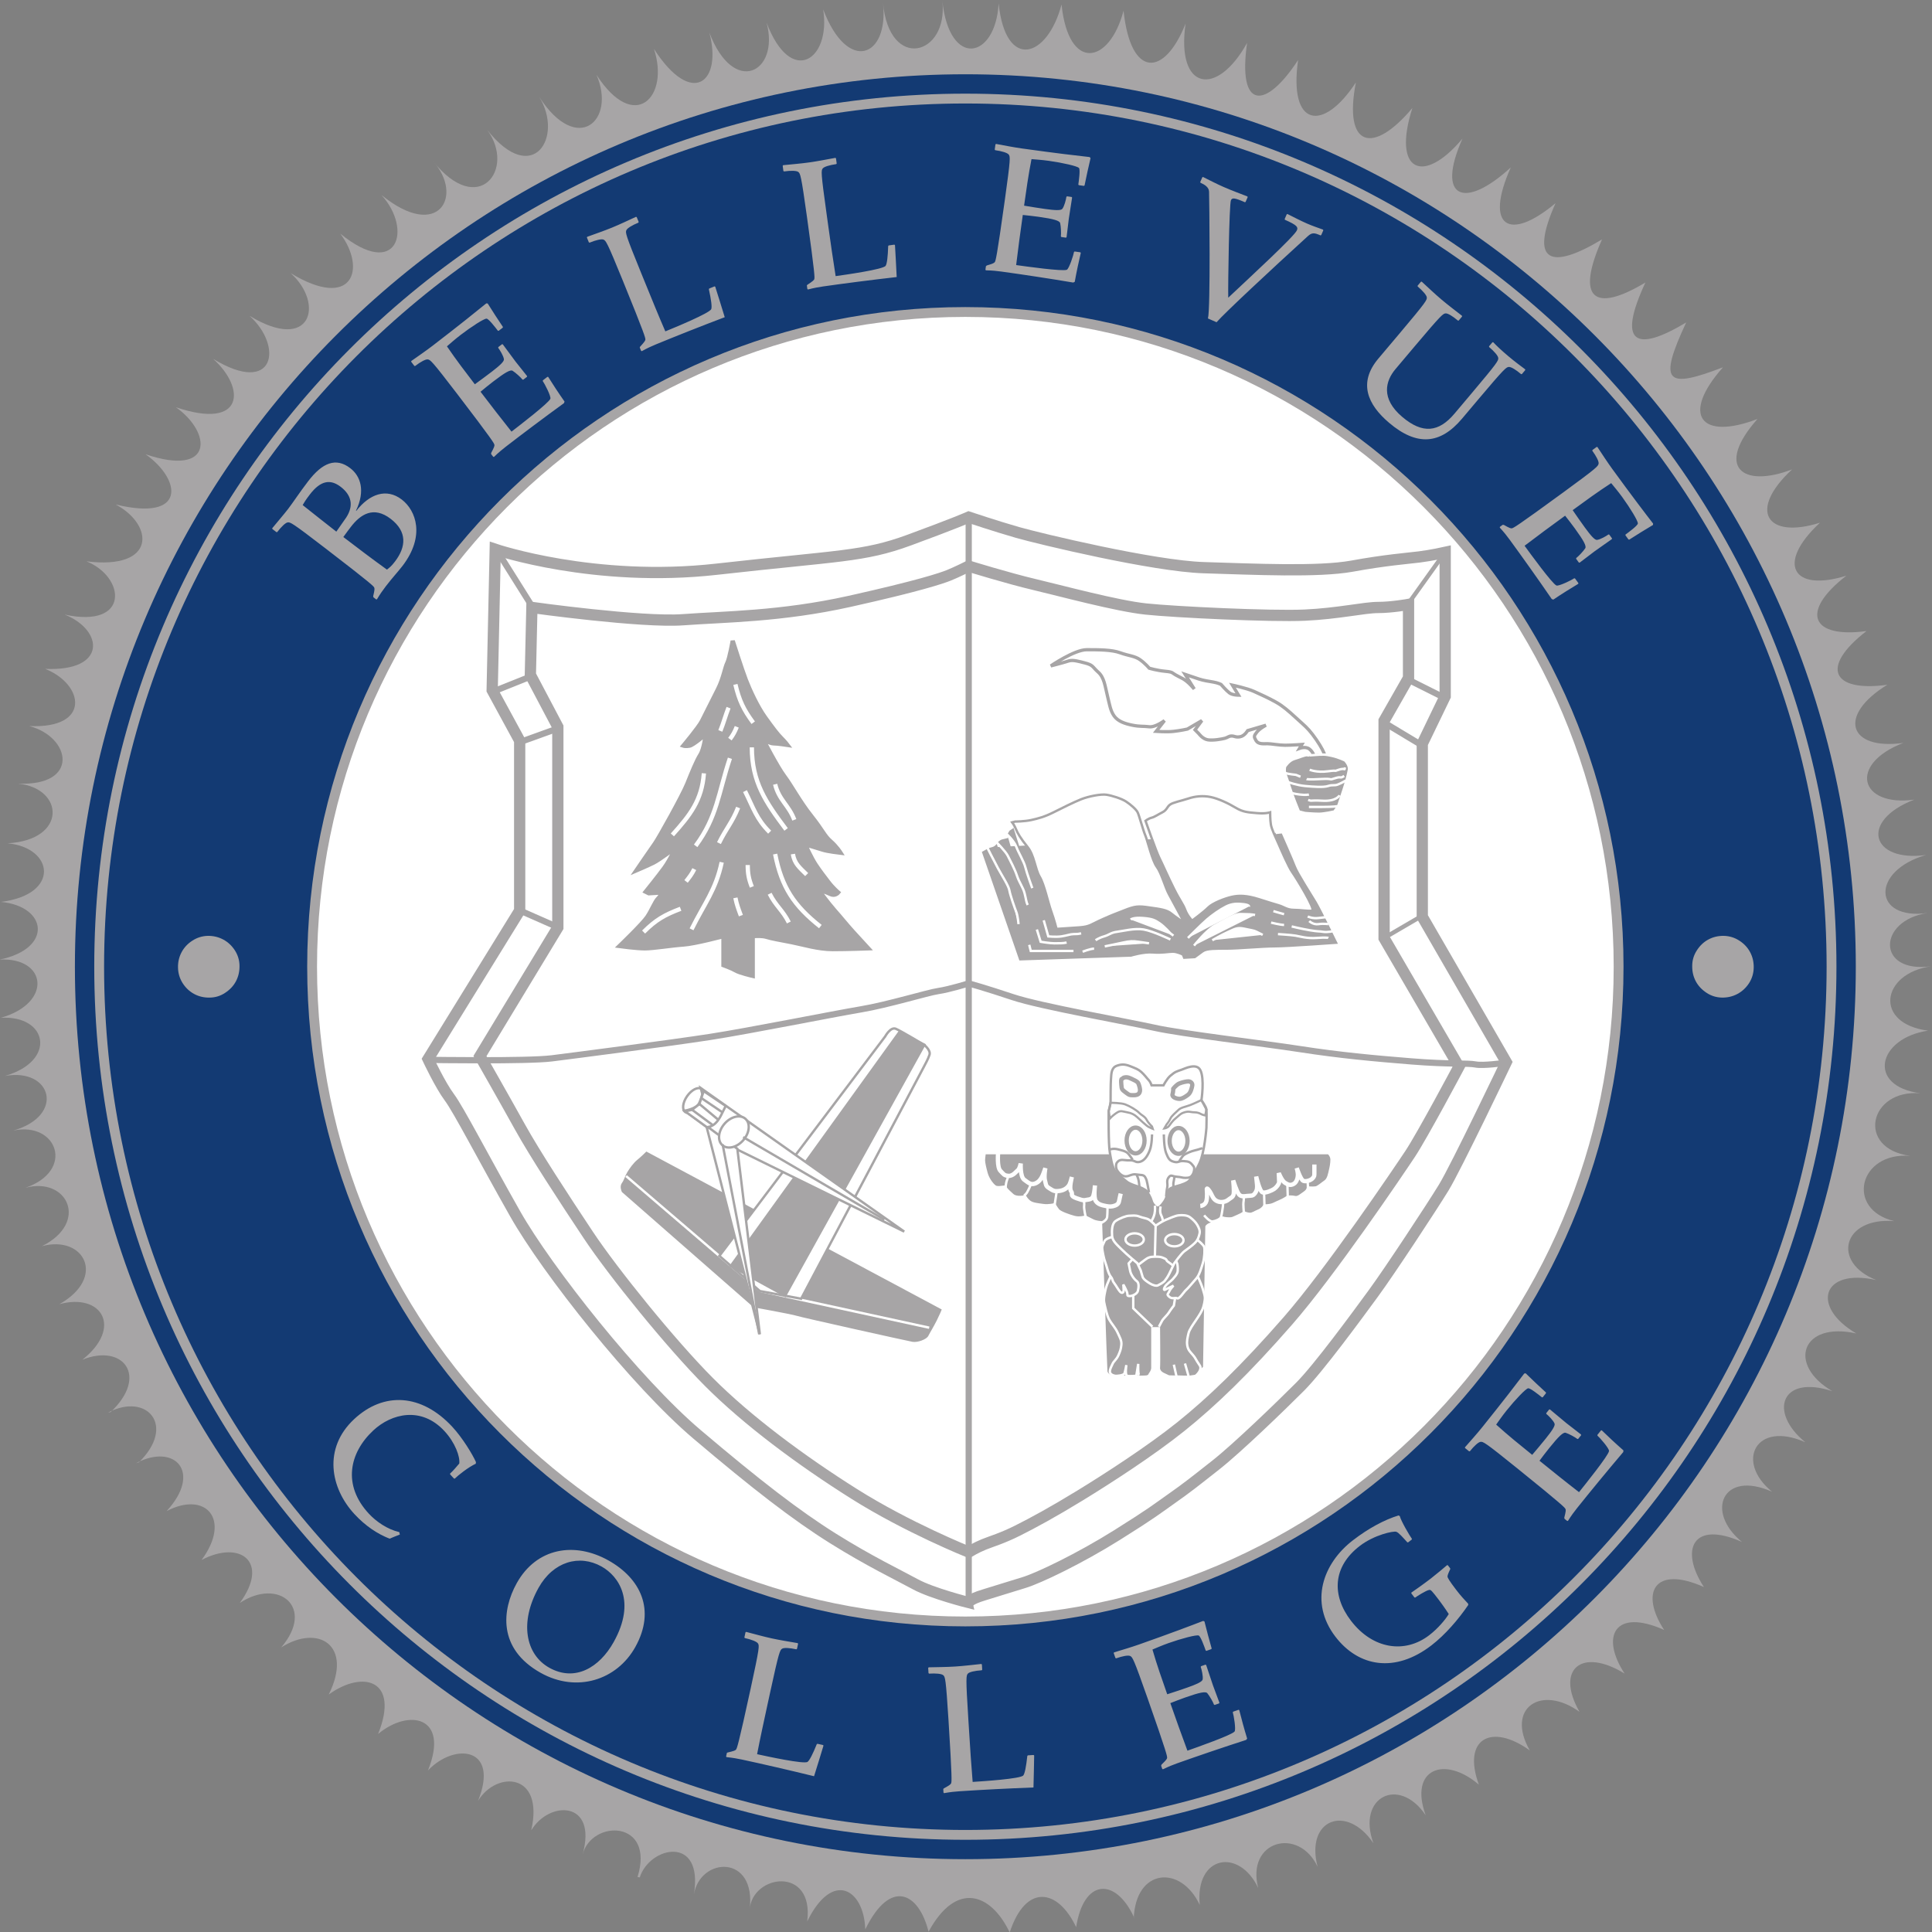 <?xml version="1.0" encoding="UTF-8" standalone="no"?>
<!-- Created with Inkscape (http://www.inkscape.org/) -->

<svg
   xmlns:dc="http://purl.org/dc/elements/1.1/"
   xmlns:cc="http://creativecommons.org/ns#"
   xmlns:rdf="http://www.w3.org/1999/02/22-rdf-syntax-ns#"
   xmlns:svg="http://www.w3.org/2000/svg"
   xmlns="http://www.w3.org/2000/svg"
   xmlns:sodipodi="http://sodipodi.sourceforge.net/DTD/sodipodi-0.dtd"
   xmlns:inkscape="http://www.inkscape.org/namespaces/inkscape"
   version="1.1"
   id="svg2"
   xml:space="preserve"
   width="192"
   height="192"
   viewBox="0 0 192 192"
   sodipodi:docname="Bellevue College seal.svg"
   inkscape:version="0.92.4 (5da689c313, 2019-01-14)"><rect x="0" y="0" width="192" height="192" fill="#808080" stroke="none"/><defs
     id="defs6"><clipPath
       clipPathUnits="userSpaceOnUse"
       id="clipPath18"><path
         d="M 0,0 H 396 V 792 H 0 Z"
         id="path16"
         inkscape:connector-curvature="0" /></clipPath><clipPath
       clipPathUnits="userSpaceOnUse"
       id="clipPath122"><path
         d="M 0,0 H 396 V 792 H 0 Z"
         id="path120"
         inkscape:connector-curvature="0" /></clipPath><clipPath
       clipPathUnits="userSpaceOnUse"
       id="clipPath162"><path
         d="M 0,0 H 396 V 792 H 0 Z"
         id="path160"
         inkscape:connector-curvature="0" /></clipPath><clipPath
       clipPathUnits="userSpaceOnUse"
       id="clipPath178"><path
         d="M 0,0 H 396 V 792 H 0 Z"
         id="path176"
         inkscape:connector-curvature="0" /></clipPath><clipPath
       clipPathUnits="userSpaceOnUse"
       id="clipPath198"><path
         d="M 0,0 H 396 V 792 H 0 Z"
         id="path196"
         inkscape:connector-curvature="0" /></clipPath><clipPath
       clipPathUnits="userSpaceOnUse"
       id="clipPath226"><path
         d="M 0,0 H 396 V 792 H 0 Z"
         id="path224"
         inkscape:connector-curvature="0" /></clipPath><clipPath
       clipPathUnits="userSpaceOnUse"
       id="clipPath246"><path
         d="M 0,0 H 396 V 792 H 0 Z"
         id="path244"
         inkscape:connector-curvature="0" /></clipPath><clipPath
       clipPathUnits="userSpaceOnUse"
       id="clipPath266"><path
         d="M 0,0 H 396 V 792 H 0 Z"
         id="path264"
         inkscape:connector-curvature="0" /></clipPath></defs><sodipodi:namedview
     pagecolor="#ffffff"
     bordercolor="#666666"
     borderopacity="1"
     objecttolerance="10"
     gridtolerance="10"
     guidetolerance="10"
     inkscape:pageopacity="0"
     inkscape:pageshadow="2"
     inkscape:window-width="3840"
     inkscape:window-height="2066"
     id="namedview4"
     showgrid="false"
     inkscape:zoom="5.0568848"
     inkscape:cx="75.775579"
     inkscape:cy="108.02464"
     inkscape:window-x="-11"
     inkscape:window-y="-11"
     inkscape:window-maximized="1"
     inkscape:current-layer="g260" /><g
     id="g10"
     inkscape:groupmode="layer"
     inkscape:label="Commencement-DIGITAL-Program-09252023"
     transform="matrix(1.333,0,0,-1.333,-167.999,384)"><g
       id="g12"><g
         id="g14"
         clip-path="url(#clipPath18)"><g
           id="g20"
           transform="translate(210.545,145.199)"><path
             d="m 0,0 c -1.378,2.906 -3.723,2.806 -4.284,-0.802 -1.378,2.906 -3.766,3.244 -4.955,-0.397 -1.377,2.906 -3.968,3.894 -6.049,0.055 -0.722,2.924 -2.836,4.017 -4.718,0.177 -0.099,3.012 -2.444,4.436 -4.327,0.595 0.528,4.171 -4.128,3.509 -4.294,0.861 0.529,4.171 -3.699,3.973 -4.161,1.126 0.759,4.502 -3.303,3.608 -4.03,1.291 l -0.165,0.033 c 1.321,4.27 -3.402,4.303 -4.095,1.688 1.123,4.006 -2.478,4.039 -3.832,1.788 0.991,4.336 -2.61,4.448 -3.965,2.196 1.62,4.027 -1.749,4.358 -3.731,2.273 1.62,4.026 -1.407,4.637 -3.719,2.717 1.62,4.026 -1.103,4.797 -3.679,2.943 1.823,3.672 -0.771,5.266 -3.545,3.511 2.554,2.977 -0.181,5.232 -3.088,3.312 2.24,3.042 0.06,4.73 -2.846,3.208 2.24,3.042 0.297,5.164 -2.61,3.641 2.668,2.892 0.628,5.098 -2.279,3.575 l 0.211,0.059 c 2.795,2.722 0.615,5.238 -2.291,3.715 l 0.184,0.031 c 2.854,2.683 0.939,5.133 -2.1,3.908 3.036,2.414 1.42,4.999 -1.717,4.138 3.543,2.003 1.832,5.183 -1.305,4.323 3.55,1.768 1.899,5.211 -1.239,4.35 3.734,1.284 2.378,4.966 -0.891,4.271 3.884,1.116 2.873,4.7 -0.628,4.071 3.884,1.117 3.204,4.536 -0.297,4.337 3.884,1.116 3.402,4.535 -0.1,4.337 3.994,0.821 3.568,3.972 0.1,4.303 4.43,0.543 3.963,4.039 0.495,4.37 4.463,0.238 4.233,4.118 0.765,4.449 4.619,-0.212 3.991,3.462 0.853,4.29 4.619,-0.212 4.092,3.105 1.186,4.264 4.618,-0.212 4.363,2.886 1.457,4.045 4.892,-1.053 4.525,2.814 1.618,3.972 5.222,-0.655 5.054,2.715 2.18,4.238 5.318,-1.292 4.901,1.858 2.226,3.745 5.106,-1.726 4.941,1.617 2.266,3.504 5.107,-1.726 5.218,1.424 2.774,3.608 4.608,-2.801 5.252,0.927 2.709,3.212 4.607,-2.802 5.615,0.893 3.072,3.178 4.607,-2.802 5.681,0.297 3.699,2.946 4.261,-3.476 5.417,0.298 3.071,2.88 4.261,-3.476 6.173,-0.038 3.828,2.544 3.406,-4.299 6.204,-0.608 4.057,2.306 3.406,-4.299 5.723,-0.514 3.874,2.466 2.842,-4.402 5.755,-1.763 4.269,1.647 2.842,-4.402 5.474,-1.647 4.285,1.928 2.842,-4.402 5.12,-2.483 4.129,1.225 1.816,-4.8 5.261,-2.977 4.27,0.73 1.817,-4.8 4.813,-2.783 4.218,0.991 1.817,-4.8 4.915,-3.592 4.459,0.496 0.462,-5.13 4.882,-3.955 4.426,0.133 0.528,-5.032 3.964,-4.359 4.195,-0.188 0.528,-5.032 3.633,-4.082 4.69,-0.077 0.528,-5.032 3.567,-4.469 4.624,-0.463 0.528,-5.032 3.038,-4.966 4.624,-0.96 -0.715,-5.002 2.34,-5.509 4.586,-1.437 -0.714,-5.002 1.359,-5.018 3.803,-1.278 -0.714,-5.001 1.862,-5.411 4.307,-1.671 -0.938,-4.85 1.275,-5.413 4.214,-1.904 -1.519,-4.734 0.793,-5.793 3.733,-2.284 -1.991,-4.467 0.132,-5.33 3.6,-2.152 -1.991,-4.466 -0.096,-5.54 3.339,-2.66 -1.991,-4.467 -0.333,-4.987 3.465,-2.703 -1.991,-4.466 -0.562,-5.495 3.237,-3.211 -2.114,-4.535 -0.76,-5.263 3.039,-2.979 -2.115,-4.535 -1.487,-4.965 2.741,-3.344 -3.171,-3.575 -1.655,-5.475 2.573,-3.853 -3.171,-3.575 -1.153,-5.184 2.579,-3.76 -3.311,-3.065 -1.915,-5.231 2.081,-3.973 -3.311,-3.065 -2.027,-5.206 1.969,-3.948 -3.51,-2.72 -2.596,-4.692 1.499,-4.129 -3.51,-2.72 -2.543,-4.568 1.553,-4.005 -3.733,-2.284 -2.907,-4.9 1.189,-4.337 -4.118,-1.578 -3.273,-4.788 0.822,-4.226 -4.117,-1.578 -3.226,-4.689 0.87,-4.127 -4.128,-1.191 -3.971,-4.888 0.124,-4.326 -3.733,-0.542 -3.837,-4.533 0.258,-3.97 -3.733,-0.543 -4.287,-4.272 -0.225,-4.802 -3.733,-0.543 -4.624,-4.138 -0.561,-4.668 -3.851,0.323 -4.823,-4.137 -0.76,-4.667 -3.851,0.322 -4.855,-4.006 -1.189,-4.866 -3.851,0.322 -4.716,-3.069 -1.347,-4.393 -4.07,0.917 -4.895,-1.995 -1.493,-3.981 -4.07,0.917 -5.186,-2.319 -1.784,-4.305 -3.831,1.271 -4.789,-1.556 -2.015,-3.807 -3.693,1.651 -5.255,-1.437 -2.481,-3.687 -3.693,1.65 -5.014,-1.495 -2.24,-3.746 -3.693,1.651 -4.659,-0.578 -2.842,-3.359 -3.694,1.651 -4.783,-0.417 -2.966,-3.198 -3.693,1.651 -4.763,-0.473 -2.947,-3.253 -3.21,1.973 -5.177,0.325 -3.36,-2.854 -2.849,2.056 -5.524,0.301 -3.708,-2.877 -2.849,2.056 -5.053,0.894 -3.798,-2.549 C 23.153,12.028 20.52,10.983 21.775,7.54 19.777,10.502 16.623,8.897 17.878,5.455 15.879,8.417 12.792,7.242 13.716,3.7 12.306,6.712 8.366,5.653 9.29,2.111 7.88,5.123 4.568,4.561 4.931,0.853 3.521,3.865 0.142,3.601 0.009,-0.173 Z"
             style="fill:#a7a5a6;fill-opacity:1;fill-rule:nonzero;stroke:none"
             id="path22"
             inkscape:connector-curvature="0" /></g><g
           id="g24"
           transform="translate(131.615,216)"><path
             d="m 0,0 c 0,36.747 29.721,66.535 66.385,66.535 36.664,0 66.386,-29.788 66.386,-66.535 0,-36.747 -29.722,-66.535 -66.386,-66.535 C 29.721,-66.535 0,-36.747 0,0"
             style="fill:#133a73;fill-opacity:1;fill-rule:nonzero;stroke:none"
             id="path26"
             inkscape:connector-curvature="0" /></g><g
           id="g28"
           transform="translate(149.299,216)"><path
             d="M 0,0 C 0,26.959 21.804,48.812 48.701,48.812 75.599,48.812 97.403,26.959 97.403,0 97.403,-26.959 75.599,-48.812 48.701,-48.812 21.804,-48.812 0,-26.959 0,0"
             style="fill:#ffffff;fill-opacity:1;fill-rule:nonzero;stroke:none"
             id="path30"
             inkscape:connector-curvature="0" /></g><g
           id="g32"
           transform="translate(149.299,216)"><path
             d="M 0,0 C 0,26.959 21.804,48.812 48.701,48.812 75.599,48.812 97.403,26.959 97.403,0 97.403,-26.959 75.599,-48.812 48.701,-48.812 21.804,-48.812 0,-26.959 0,0 Z"
             style="fill:none;stroke:#a7a5a6;stroke-width:0.733;stroke-linecap:butt;stroke-linejoin:miter;stroke-miterlimit:3.864;stroke-dasharray:none;stroke-opacity:1"
             id="path34"
             inkscape:connector-curvature="0" /></g><g
           id="g36"
           transform="translate(133.424,216)"><path
             d="m 0,0 c 0,35.746 28.912,64.723 64.576,64.723 35.665,0 64.576,-28.977 64.576,-64.723 0,-35.746 -28.911,-64.723 -64.576,-64.723 C 28.912,-64.723 0,-35.746 0,0 Z"
             style="fill:none;stroke:#a7a5a6;stroke-width:0.733;stroke-linecap:butt;stroke-linejoin:miter;stroke-miterlimit:3.864;stroke-dasharray:none;stroke-opacity:1"
             id="path38"
             inkscape:connector-curvature="0" /></g><g
           id="g40"
           transform="translate(143.622,214.918)"><path
             d="m 0,0 c -0.181,-0.342 -0.446,-0.627 -0.794,-0.856 -0.346,-0.235 -0.729,-0.356 -1.151,-0.363 -0.424,-0.011 -0.81,0.077 -1.159,0.263 -0.353,0.188 -0.643,0.458 -0.869,0.811 -0.222,0.35 -0.338,0.735 -0.347,1.154 -0.011,0.414 0.078,0.799 0.265,1.152 0.186,0.35 0.454,0.639 0.806,0.865 0.351,0.227 0.733,0.346 1.148,0.357 0.416,0.005 0.8,-0.086 1.153,-0.274 C -0.599,2.923 -0.309,2.653 -0.079,2.298 0.149,1.94 0.263,1.554 0.265,1.139 0.268,0.718 0.179,0.339 0,0"
             style="fill:#a7a5a6;fill-opacity:1;fill-rule:nonzero;stroke:none"
             id="path42"
             inkscape:connector-curvature="0" /></g><g
           id="g44"
           transform="translate(252.454,214.918)"><path
             d="M 0,0 C -0.181,0.342 -0.269,0.721 -0.264,1.138 -0.265,1.557 -0.15,1.944 0.08,2.298 0.308,2.656 0.596,2.928 0.945,3.114 1.298,3.302 1.683,3.391 2.102,3.383 2.516,3.372 2.899,3.253 3.25,3.026 3.599,2.803 3.868,2.515 4.056,2.161 4.241,1.811 4.33,1.427 4.321,1.008 4.312,0.589 4.196,0.205 3.973,-0.145 3.745,-0.494 3.455,-0.762 3.102,-0.95 2.753,-1.136 2.367,-1.226 1.946,-1.219 1.521,-1.208 1.138,-1.087 0.794,-0.856 0.444,-0.623 0.18,-0.338 0,0"
             style="fill:#a7a5a6;fill-opacity:1;fill-rule:nonzero;stroke:none"
             id="path46"
             inkscape:connector-curvature="0" /></g><g
           id="g48"
           transform="translate(199.44,202.106)"><path
             d="m 0,0 h 25.636 c 0,0 0.227,-0.2 0.227,-0.485 0,-0.285 -0.057,-0.57 -0.113,-0.798 -0.058,-0.228 -0.114,-0.656 -0.37,-0.828 -0.256,-0.171 -0.512,-0.427 -0.711,-0.456 -0.198,-0.029 -0.568,0 -0.568,0 0,0 0,-0.199 -0.256,-0.371 -0.255,-0.171 -0.483,-0.399 -0.71,-0.342 -0.228,0.057 -0.54,0.029 -0.54,0.029 0,0 -0.284,-0.2 -0.626,-0.343 -0.34,-0.142 -0.398,-0.199 -0.597,-0.256 -0.199,-0.057 -0.511,-0.057 -0.511,-0.057 0,0 -0.142,-0.257 -0.426,-0.371 -0.284,-0.114 -0.455,-0.257 -0.654,-0.257 -0.199,0 -0.455,0.114 -0.455,0.114 0,0 -0.056,-0.085 -0.454,-0.256 -0.398,-0.171 -0.37,-0.2 -0.654,-0.2 -0.284,0 -0.455,0.057 -0.455,0.057 0,0 -0.057,-0.085 -0.284,-0.199 -0.228,-0.114 -0.057,-0.114 -0.455,-0.2 -0.398,-0.086 -0.483,-0.257 -0.483,-0.257 L 16.37,-15.971 c 0,0 -0.255,-0.257 -0.369,-0.371 -0.114,-0.114 -0.284,-0.314 -0.398,-0.342 -0.114,-0.029 -1.876,0.028 -1.876,0.028 0,0 -0.255,0.114 -0.426,0.2 -0.171,0.086 -0.341,0.257 -0.312,0.485 0.028,0.228 0,2.909 0,2.909 h -0.484 v -2.995 c 0,0 -0.028,-0.199 -0.142,-0.342 -0.114,-0.143 -0.057,-0.199 -0.256,-0.257 -0.199,-0.057 -2.7,0 -2.7,0 0,0 -0.312,0.172 -0.341,0.371 -0.028,0.2 -0.397,11.123 -0.397,11.123 0,0 -0.37,0.029 -0.597,0.143 -0.228,0.114 -0.569,0.285 -0.569,0.285 0,0 -0.398,-0.143 -0.824,-0.029 -0.426,0.114 -1.052,0.342 -1.194,0.513 -0.142,0.172 -0.284,0.428 -0.284,0.428 0,0 -0.426,-0.114 -0.824,-0.057 -0.398,0.057 -0.796,0.086 -1.023,0.257 -0.228,0.171 -0.341,0.399 -0.341,0.399 0,0 -0.625,-0.171 -0.938,0.114 -0.313,0.285 -0.512,0.457 -0.512,0.571 0,0.114 -0.568,-0.114 -0.796,0.057 -0.227,0.171 -0.511,0.57 -0.625,0.97 -0.113,0.399 -0.199,0.798 -0.199,0.969 C -0.057,-0.371 0,0 0,0"
             style="fill:#a7a5a6;fill-opacity:1;fill-rule:nonzero;stroke:none"
             id="path50"
             inkscape:connector-curvature="0" /></g><g
           id="g52"
           transform="translate(199.44,202.106)"><path
             d="m 0,0 h 25.636 c 0,0 0.227,-0.2 0.227,-0.485 0,-0.285 -0.057,-0.57 -0.113,-0.798 -0.058,-0.228 -0.114,-0.656 -0.37,-0.828 -0.256,-0.171 -0.512,-0.427 -0.711,-0.456 -0.198,-0.029 -0.568,0 -0.568,0 0,0 0,-0.199 -0.256,-0.371 -0.255,-0.171 -0.483,-0.399 -0.71,-0.342 -0.228,0.057 -0.54,0.029 -0.54,0.029 0,0 -0.284,-0.2 -0.626,-0.343 -0.34,-0.142 -0.398,-0.199 -0.597,-0.256 -0.199,-0.057 -0.511,-0.057 -0.511,-0.057 0,0 -0.142,-0.257 -0.426,-0.371 -0.284,-0.114 -0.455,-0.257 -0.654,-0.257 -0.199,0 -0.455,0.114 -0.455,0.114 0,0 -0.056,-0.085 -0.454,-0.256 -0.398,-0.171 -0.37,-0.2 -0.654,-0.2 -0.284,0 -0.455,0.057 -0.455,0.057 0,0 -0.057,-0.085 -0.284,-0.199 -0.228,-0.114 -0.057,-0.114 -0.455,-0.2 -0.398,-0.086 -0.483,-0.257 -0.483,-0.257 L 16.37,-15.971 c 0,0 -0.255,-0.257 -0.369,-0.371 -0.114,-0.114 -0.284,-0.314 -0.398,-0.342 -0.114,-0.029 -1.876,0.028 -1.876,0.028 0,0 -0.255,0.114 -0.426,0.2 -0.171,0.086 -0.341,0.257 -0.312,0.485 0.028,0.228 0,2.909 0,2.909 h -0.484 v -2.995 c 0,0 -0.028,-0.199 -0.142,-0.342 -0.114,-0.143 -0.057,-0.199 -0.256,-0.257 -0.199,-0.057 -2.7,0 -2.7,0 0,0 -0.312,0.172 -0.341,0.371 -0.028,0.2 -0.397,11.123 -0.397,11.123 0,0 -0.37,0.029 -0.597,0.143 -0.228,0.114 -0.569,0.285 -0.569,0.285 0,0 -0.398,-0.143 -0.824,-0.029 -0.426,0.114 -1.052,0.342 -1.194,0.513 -0.142,0.172 -0.284,0.428 -0.284,0.428 0,0 -0.426,-0.114 -0.824,-0.057 -0.398,0.057 -0.796,0.086 -1.023,0.257 -0.228,0.171 -0.341,0.399 -0.341,0.399 0,0 -0.625,-0.171 -0.938,0.114 -0.313,0.285 -0.512,0.457 -0.512,0.571 0,0.114 -0.568,-0.114 -0.796,0.057 -0.227,0.171 -0.511,0.57 -0.625,0.97 -0.113,0.399 -0.199,0.798 -0.199,0.969 C -0.057,-0.371 0,0 0,0 Z"
             style="fill:none;stroke:#ffffff;stroke-width:0.178;stroke-linecap:butt;stroke-linejoin:miter;stroke-miterlimit:3.864;stroke-dasharray:none;stroke-opacity:1"
             id="path54"
             inkscape:connector-curvature="0" /></g><g
           id="g56"
           transform="translate(212.772,207.157)"><path
             d="m 0,0 c 0,0 0.251,0.491 0.514,0.714 0.372,0.315 0.45,0.314 0.858,0.458 0.225,0.079 1.083,0.515 1.371,-0.029 0.335,-0.629 0.086,-2.257 0.086,-2.257 0,0 0.343,-0.457 0.372,-0.686 0.028,-0.229 0,-1.372 0,-1.372 0,0 -0.143,-1.857 -0.515,-2.629 C 2.548,-6.088 2.115,-7.001 1.8,-7.201 1.486,-7.401 1.058,-7.487 0.886,-7.543 0.715,-7.601 0.429,-7.658 0.371,-7.858 c -0.057,-0.2 -0.142,-0.543 -0.314,-0.8 -0.171,-0.257 -0.371,-0.486 -0.514,-0.457 -0.143,0.029 -0.372,0.285 -0.429,0.514 -0.057,0.229 -0.257,0.572 -0.371,0.715 -0.115,0.143 -0.543,0.314 -0.543,0.314 0,0 -0.715,0.2 -0.943,0.4 -0.229,0.2 -0.658,0.486 -0.886,0.828 -0.229,0.343 -0.313,1.035 -0.372,1.343 -0.114,0.601 -0.086,3.087 -0.086,3.087 0,0 0.143,0.514 0.143,0.714 0,0.2 0,1.315 0.029,1.686 0.028,0.371 0.018,0.822 0.429,0.972 0.314,0.114 0.571,0.142 1,-0.029 C -2.058,1.258 -1.886,1.2 -1.658,1 -1.429,0.8 -1.2,0.486 -1.086,0.371 -0.972,0.257 -0.886,0 -0.886,0 Z"
             style="fill:#ffffff;fill-opacity:1;fill-rule:nonzero;stroke:none"
             id="path58"
             inkscape:connector-curvature="0" /></g><g
           id="g60"
           transform="translate(212.772,207.157)"><path
             d="m 0,0 c 0,0 0.251,0.491 0.514,0.714 0.372,0.315 0.45,0.314 0.858,0.458 0.225,0.079 1.083,0.515 1.371,-0.029 0.335,-0.629 0.086,-2.257 0.086,-2.257 0,0 0.343,-0.457 0.372,-0.686 0.028,-0.229 0,-1.372 0,-1.372 0,0 -0.143,-1.857 -0.515,-2.629 C 2.548,-6.088 2.115,-7.001 1.8,-7.201 1.486,-7.401 1.058,-7.487 0.886,-7.543 0.715,-7.601 0.429,-7.658 0.371,-7.858 c -0.057,-0.2 -0.142,-0.543 -0.314,-0.8 -0.171,-0.257 -0.371,-0.486 -0.514,-0.457 -0.143,0.029 -0.372,0.285 -0.429,0.514 -0.057,0.229 -0.257,0.572 -0.371,0.715 -0.115,0.143 -0.543,0.314 -0.543,0.314 0,0 -0.715,0.2 -0.943,0.4 -0.229,0.2 -0.658,0.486 -0.886,0.828 -0.229,0.343 -0.313,1.035 -0.372,1.343 -0.114,0.601 -0.086,3.087 -0.086,3.087 0,0 0.143,0.514 0.143,0.714 0,0.2 0,1.315 0.029,1.686 0.028,0.371 0.018,0.822 0.429,0.972 0.314,0.114 0.571,0.142 1,-0.029 C -2.058,1.258 -1.886,1.2 -1.658,1 -1.429,0.8 -1.2,0.486 -1.086,0.371 -0.972,0.257 -0.886,0 -0.886,0 Z"
             style="fill:none;stroke:#a7a5a6;stroke-width:0.178;stroke-linecap:butt;stroke-linejoin:miter;stroke-miterlimit:3.864;stroke-dasharray:none;stroke-opacity:1"
             id="path62"
             inkscape:connector-curvature="0" /></g><g
           id="g64"
           transform="translate(209.802,207.726)"><path
             d="M 0,0 C 0,0 0.202,0.091 0.463,-0.03 0.723,-0.152 1.041,-0.273 1.098,-0.425 1.156,-0.576 1.243,-0.819 1.214,-1 1.185,-1.183 1.07,-1.304 0.752,-1.304 c -0.318,0 -0.318,0 -0.607,0.213 -0.29,0.212 -0.29,0.242 -0.318,0.575 -0.029,0.334 0,0.395 0,0.395 z m 3.7,-0.819 c 0,0 0.231,0.303 0.462,0.394 0.231,0.092 0.52,0.152 0.665,0.152 0.144,0 0.318,-0.121 0.289,-0.303 C 5.087,-0.758 5,-1.122 4.798,-1.274 4.596,-1.425 4.365,-1.577 4.162,-1.577 3.96,-1.577 3.584,-1.455 3.642,-1.243 3.7,-1.031 3.7,-0.819 3.7,-0.819 Z"
             style="fill:none;stroke:#a7a5a6;stroke-width:0.319;stroke-linecap:butt;stroke-linejoin:miter;stroke-miterlimit:3.864;stroke-dasharray:none;stroke-opacity:1"
             id="path66"
             inkscape:connector-curvature="0" /></g><g
           id="g68"
           transform="translate(208.831,205.855)"><path
             d="M 0,0 C 0,0 0.771,0 1.085,-0.118 1.4,-0.235 1.914,-0.53 2.114,-0.736 c 0.2,-0.206 0.428,-0.265 0.571,-0.53 0.143,-0.265 0.4,-0.5 0.4,-0.5 l 0.057,-0.176 c 0,0 -0.143,0.058 -0.314,0.147 -0.172,0.088 -0.657,0.559 -0.857,0.735 -0.2,0.177 -0.4,0.295 -0.743,0.353 -0.343,0.06 -0.457,0.148 -0.714,0 C 0.334,-0.809 0.086,-1.03 0.086,-1.03 l -0.143,-0.147 -0.086,0.559 z m 6.77,0.206 c 0,0 -0.543,-0.265 -0.857,-0.383 C 5.598,-0.294 5.227,-0.353 5.056,-0.53 4.884,-0.707 4.542,-0.971 4.456,-1.177 4.37,-1.383 4.17,-1.619 4.17,-1.619 L 3.999,-1.913 c 0,0 0.228,0.029 0.343,0.176 0.114,0.148 0.285,0.413 0.514,0.589 0.228,0.177 0.306,0.315 0.571,0.412 0.4,0.147 0.514,0.029 0.8,0.029 0.285,0 0.428,-0.088 0.543,-0.147 0.114,-0.058 0.285,-0.088 0.285,-0.088 l 0.086,0.441 z"
             style="fill:none;stroke:#a7a5a6;stroke-width:0.159;stroke-linecap:butt;stroke-linejoin:miter;stroke-miterlimit:3.864;stroke-dasharray:none;stroke-opacity:1"
             id="path70"
             inkscape:connector-curvature="0" /></g><g
           id="g72"
           transform="translate(210.025,203.045)"><path
             d="M 0,0 C 0,0.53 0.298,0.959 0.667,0.959 1.035,0.959 1.334,0.53 1.334,0 1.334,-0.53 1.035,-0.959 0.667,-0.959 0.298,-0.959 0,-0.53 0,0 Z m 3.204,-0.03 c 0,0.53 0.299,0.959 0.667,0.959 0.368,0 0.667,-0.429 0.667,-0.959 0,-0.53 -0.299,-0.959 -0.667,-0.959 -0.368,0 -0.667,0.429 -0.667,0.959 z"
             style="fill:none;stroke:#a7a5a6;stroke-width:0.319;stroke-linecap:butt;stroke-linejoin:miter;stroke-miterlimit:3.864;stroke-dasharray:none;stroke-opacity:1"
             id="path74"
             inkscape:connector-curvature="0" /></g><g
           id="g76"
           transform="translate(211.917,203.499)"><path
             d="m 0,0 c 0,0 0,-0.767 -0.171,-1.194 -0.17,-0.427 -0.398,-0.768 -0.739,-0.853 -0.342,-0.085 -0.37,0.142 -0.768,0.114 -0.398,-0.029 -0.683,0.17 -0.939,-0.171 -0.096,-0.129 -0.085,-0.426 0.029,-0.597 0.114,-0.171 0.341,-0.427 0.626,-0.427 0.284,0 0.454,0.2 0.796,0.142 0.341,-0.056 0.54,0 0.654,-0.199 0.114,-0.199 0.114,-0.255 0.171,-0.511 0.056,-0.256 0.113,-0.626 0.113,-0.626 M 0.882,0 c 0,0 0,-0.967 0.17,-1.393 C 1.223,-1.82 1.308,-1.962 1.65,-2.047 1.991,-2.132 1.962,-1.962 2.361,-1.99 2.759,-2.018 2.844,-2.047 3.1,-2.388 3.197,-2.517 3.128,-2.843 3.015,-3.014 2.901,-3.185 2.787,-3.241 2.503,-3.241 c -0.285,0 -0.256,0.056 -0.654,0.085 -0.345,0.025 -0.416,0.17 -0.569,0 C 1.024,-3.44 1.194,-3.668 1.138,-3.924 1.08,-4.18 1.052,-4.635 1.052,-4.635 m -4.237,3.498 c 0,0 0.284,0.114 0.625,0.028 0.341,-0.085 0.569,-0.142 0.711,-0.256 0.142,-0.113 0.398,-0.512 0.398,-0.512 m 0.285,-1.109 c 0,0 0.085,-0.142 0.142,-0.341 0.057,-0.199 0.085,-0.568 0.085,-0.568 m 2.93,1.819 c 0,0 0.242,0.455 0.426,0.569 0.185,0.114 0.512,0.256 0.768,0.313 0.256,0.057 0.569,0.171 0.569,0.171 M 1.678,-3.156 1.592,-3.639 v -0.313"
             style="fill:none;stroke:#a7a5a6;stroke-width:0.178;stroke-linecap:butt;stroke-linejoin:miter;stroke-miterlimit:3.864;stroke-dasharray:none;stroke-opacity:1"
             id="path78"
             inkscape:connector-curvature="0" /></g><g
           id="g80"
           transform="translate(200.439,202.082)"><path
             d="m 0,0 c 0,0 -0.086,-1.038 0.172,-1.297 0.258,-0.259 0.258,-0.346 0.602,-0.375 0.344,-0.029 0.602,0.346 0.717,0.433 0.114,0.086 0.2,0.489 0.2,0.489 0,0 -0.057,-0.979 0.258,-1.21 0.316,-0.23 0.488,-0.403 0.803,-0.288 0.315,0.115 0.459,0.375 0.545,0.547 0.086,0.174 0.229,0.606 0.229,0.606 0,0 -0.115,-0.634 -0.029,-0.923 0.086,-0.288 0.029,-0.403 0.316,-0.576 0.286,-0.173 0.344,-0.259 0.774,-0.201 0.43,0.057 0.659,0.317 0.745,0.489 0.086,0.173 0.172,0.548 0.172,0.548 0,0 -0.229,-0.836 -0.057,-1.066 0.172,-0.231 -0.144,-0.318 0.401,-0.519 0.545,-0.202 0.602,-0.144 0.774,-0.116 0.172,0.029 0.401,0.029 0.487,0.317 0.087,0.289 0.115,0.75 0.115,0.75 0,0 -0.115,-0.894 0.057,-1.153 0.172,-0.259 0.459,-0.317 0.746,-0.375 0.286,-0.058 0.458,-0.058 0.688,0.029 0.229,0.087 0.286,0.202 0.315,0.375 0.029,0.173 0.115,0.519 0.115,0.519"
             style="fill:none;stroke:#ffffff;stroke-width:0.319;stroke-linecap:butt;stroke-linejoin:miter;stroke-miterlimit:3.864;stroke-dasharray:none;stroke-opacity:1"
             id="path82"
             inkscape:connector-curvature="0" /></g><g
           id="g84"
           transform="translate(201,199.549)"><path
             d="M 0,0 C 0,0 0.028,0.316 0.085,0.488 0.143,0.66 0.228,0.89 0.228,0.89 m 1.114,-1.493 c 0,0 0.115,0 0.258,0.229 0.142,0.23 0.285,0.604 0.285,0.604 m 1.772,-1.522 c 0,0 0.057,0.402 0.085,0.545 0.029,0.144 0.057,0.402 0.057,0.402 m 2.172,-1.866 c 0,0 -0.143,0.632 -0.114,0.832 0.028,0.202 -0.029,0.431 -0.029,0.431 m 1.314,-1.694 c 0,0 0.4,0.172 0.429,0.431 0.028,0.258 0.028,0.689 0.028,0.689 L 7.571,-1.35"
             style="fill:none;stroke:#ffffff;stroke-width:0.178;stroke-linecap:butt;stroke-linejoin:miter;stroke-miterlimit:3.864;stroke-dasharray:none;stroke-opacity:1"
             id="path86"
             inkscape:connector-curvature="0" /></g><g
           id="g88"
           transform="translate(215.516,198.162)"><path
             d="m 0,0 c 0,0 0.371,0.029 0.456,0.376 0.086,0.346 0.029,0.78 0.029,0.895 0,0.116 0.2,-0.115 0.314,-0.346 0.114,-0.232 0.2,-0.463 0.485,-0.578 0.286,-0.116 0.628,-0.029 0.799,0.115 0.172,0.145 0.343,0.174 0.4,0.405 0.057,0.231 -0.029,1.04 -0.029,1.04 0,0 0.257,-0.838 0.429,-1.04 C 3.054,0.664 3.294,0.729 3.51,0.751 3.796,0.78 3.91,0.722 4.081,0.953 4.252,1.184 4.252,1.416 4.224,1.647 4.195,1.878 4.167,2.196 4.167,2.196 c 0,0 0.256,-1.127 0.485,-1.185 0.228,-0.058 0.685,0.145 0.856,0.26 0.171,0.116 0.371,0.376 0.371,0.52 0,0.145 -0.029,0.665 -0.029,0.665 0,0 0.229,-0.578 0.457,-0.722 0.228,-0.145 0.4,-0.232 0.656,-0.087 0.258,0.144 0.314,0.52 0.314,0.693 0,0.174 -0.085,0.491 -0.085,0.491 0,0 0.285,-0.866 0.485,-0.953 0.2,-0.087 0.55,0.036 0.685,0.173 0.143,0.145 0.143,0.203 0.143,0.405 v 0.635"
             style="fill:none;stroke:#ffffff;stroke-width:0.319;stroke-linecap:butt;stroke-linejoin:miter;stroke-miterlimit:3.864;stroke-dasharray:none;stroke-opacity:1"
             id="path90"
             inkscape:connector-curvature="0" /></g><g
           id="g92"
           transform="translate(215.802,197.465)"><path
             d="m 0,0 c 0,0 0.399,-0.485 0.627,-0.457 0.227,0.029 0.569,0.172 0.626,0.314 C 1.31,0 1.395,0.628 1.395,0.628 L 1.424,0.97 M 2.961,0.199 c 0,0 -0.057,0.657 -0.029,0.771 0.029,0.114 0.029,0.456 0.029,0.456 M 4.498,0.713 4.47,1.626 M 6.235,1.369 6.206,2.34 M 7.744,2.054 7.715,2.568 M -4.982,-3.567 c 0,0 -0.768,0.628 -1.196,1.056 -0.334,0.336 -0.654,0.599 -0.683,0.97 -0.028,0.371 -0.028,0.913 0.256,1.113 0.285,0.2 0.797,0.399 1.025,0.399 0.228,0 0.456,0.057 0.74,-0.057 0.285,-0.114 0.513,-0.114 0.712,-0.228 0.199,-0.114 0.513,-0.457 0.513,-0.457 0,0 0.455,0.314 0.74,0.429 0.284,0.114 0.711,0.313 0.968,0.342 0.256,0.028 0.626,0.028 0.854,-0.143 0.227,-0.171 0.427,-0.371 0.541,-0.57 0.114,-0.2 0.227,-0.428 0.17,-0.657 -0.056,-0.228 -0.114,-0.456 -0.341,-0.684 -0.228,-0.229 -0.57,-0.457 -0.797,-0.628 -0.228,-0.172 -0.741,-0.885 -0.741,-0.885 0,0 -0.256,-0.542 -0.37,-0.77 -0.113,-0.228 -0.227,-0.399 -0.341,-0.542 -0.114,-0.143 -0.399,-0.285 -0.513,-0.343 -0.114,-0.057 -0.37,0 -0.597,0.143 -0.228,0.143 -0.484,0.314 -0.541,0.485 -0.057,0.171 -0.143,0.485 -0.143,0.485 z m 0.085,-0.114 c 0,0 0.275,0.201 0.456,0.343 0.256,0.199 0.427,0.256 0.769,0.256 0.341,0 0.427,0 0.683,-0.114 0.28,-0.124 0.114,-0.142 0.285,-0.257 0.17,-0.114 0.341,-0.256 0.341,-0.256 m -1.252,2.938 -0.057,-2.311 m -2.192,1.284 c 0,0.252 0.305,0.457 0.683,0.457 0.377,0 0.683,-0.205 0.683,-0.457 0,-0.252 -0.306,-0.456 -0.683,-0.456 -0.378,0 -0.683,0.204 -0.683,0.456 z m 2.96,-0.057 c 0,0.252 0.306,0.457 0.683,0.457 0.378,0 0.684,-0.205 0.684,-0.457 0,-0.252 -0.306,-0.457 -0.684,-0.457 -0.377,0 -0.683,0.205 -0.683,0.457 z"
             style="fill:none;stroke:#ffffff;stroke-width:0.178;stroke-linecap:butt;stroke-linejoin:miter;stroke-miterlimit:3.864;stroke-dasharray:none;stroke-opacity:1"
             id="path94"
             inkscape:connector-curvature="0" /></g><g
           id="g96"
           transform="translate(211.893,197.073)"><path
             d="m 0,0 c 0,0 0.151,0.228 0.212,0.514 0.06,0.285 0.03,0.599 0.03,0.599 M 0.665,1.056 c 0,0 -0.091,-0.4 0.03,-0.628 C 0.816,0.2 0.846,-0.057 0.846,-0.057"
             style="fill:none;stroke:#ffffff;stroke-width:0.178;stroke-linecap:butt;stroke-linejoin:miter;stroke-miterlimit:3.864;stroke-dasharray:none;stroke-opacity:1"
             id="path98"
             inkscape:connector-curvature="0" /></g><g
           id="g100"
           transform="translate(208.946,195.852)"><path
             d="m 0,0 c 0,0 -0.486,-0.115 -0.571,-0.314 -0.086,-0.201 -0.2,-0.372 -0.172,-0.572 0.029,-0.201 0.115,-0.715 0.229,-1.001 0.114,-0.285 0.2,-0.8 0.4,-1.058 0.2,-0.257 0.086,-0.257 0.257,-0.485 0.171,-0.229 0.285,-0.458 0.428,-0.629 0.143,-0.172 0.286,-0.115 0.286,0.085 0,0.2 -0.029,0.429 -0.029,0.429 0,0 0.143,-0.229 0.258,-0.514 0.114,-0.286 -0.029,-0.315 0.171,-0.343 0.2,-0.029 0.6,0.143 0.657,0.371 0.057,0.229 0.114,0.601 -0.085,0.744 -0.2,0.142 -0.429,0.485 -0.486,0.743 -0.057,0.257 -0.114,0.571 -0.114,0.571 l 0.257,0.286 m 4.884,1.458 c 0,0 0.429,-0.343 0.486,-0.514 C 6.913,-0.915 6.885,-1.544 6.771,-1.916 6.656,-2.287 6.513,-2.83 6.256,-3.116 5.999,-3.402 5.657,-3.83 5.514,-3.945 5.371,-4.059 4.999,-4.659 4.856,-4.574 c -0.142,0.086 -0.371,-0.085 -0.6,0.114 -0.228,0.201 -0.085,0.201 0,0.401 0.086,0.2 0.315,0.428 0.315,0.428 L 3.914,-3.945 c 0,0 -0.114,-0.029 0,0.2 0.114,0.229 0.514,0.486 0.6,0.6 0.085,0.115 0.342,0.343 0.371,0.601 0.029,0.257 -0.029,0.543 -0.029,0.543 l -0.085,0.2 m -3.2,-2.601 V -5.317 L 3,-6.689 m 1.685,2.086 -0.086,-0.514 c 0,0 -0.228,-0.286 -0.371,-0.515 C 4.085,-5.86 3.8,-6.089 3.714,-6.26 3.628,-6.432 3.485,-6.689 3.485,-6.689 m -3.599,3.744 c 0,0 -0.286,-0.6 -0.343,-0.829 -0.057,-0.228 -0.2,-0.8 -0.143,-1.085 0.057,-0.286 0.2,-0.972 0.372,-1.287 0.171,-0.315 0.456,-0.6 0.628,-0.972 0.171,-0.372 0.314,-0.6 0.286,-0.915 C 0.657,-8.347 0.6,-8.518 0.457,-8.833 0.314,-9.148 0.114,-9.262 0.029,-9.462 c -0.086,-0.2 -0.2,-0.371 -0.2,-0.571 0,-0.201 0.228,-0.286 0.371,-0.315 0.143,-0.029 0.657,0.029 0.714,0.172 0.057,0.143 0.143,0.628 0.143,0.628 0,0 -0.114,-0.743 0.057,-0.8 0.172,-0.057 0.686,0 0.686,0 l 0.143,0.886 c 0,0 -0.029,-0.829 0.085,-0.857 m 4.371,7.346 c 0,0 0.257,-0.572 0.343,-0.857 0.086,-0.286 0.171,-0.544 0.171,-0.715 0,-0.172 -0.057,-0.572 -0.2,-0.887 C 6.571,-5.746 6.285,-6.146 6.171,-6.318 6.056,-6.489 5.742,-6.918 5.685,-7.204 5.628,-7.49 5.542,-7.747 5.599,-8.09 c 0.058,-0.343 0.229,-0.486 0.4,-0.686 0.172,-0.2 0.172,-0.228 0.343,-0.514 0.171,-0.286 0.286,-0.343 0.229,-0.572 -0.058,-0.229 -0.286,-0.486 -0.286,-0.486 l -0.572,-0.086 -0.285,1.001 0.285,-1.001 -0.914,0.029 -0.2,0.886"
             style="fill:none;stroke:#ffffff;stroke-width:0.178;stroke-linecap:butt;stroke-linejoin:miter;stroke-miterlimit:3.864;stroke-dasharray:none;stroke-opacity:1"
             id="path102"
             inkscape:connector-curvature="0" /></g><g
           id="g104"
           transform="translate(174.233,202.112)"><path
             d="m 0,0 21.895,-11.706 c 0,0 -0.113,-0.286 -0.341,-0.743 -0.227,-0.456 -0.512,-0.913 -0.626,-1.142 -0.113,-0.228 -0.739,-0.456 -1.08,-0.399 -0.341,0.057 -8.303,1.827 -8.644,1.941 -0.342,0.114 -3.185,0.628 -3.185,0.628 l -9.782,8.566 c 0,0 -0.171,0.342 0,0.571 0.171,0.228 0.227,0.514 0.398,0.799 0.171,0.286 0.455,0.686 0.739,0.914 C -0.341,-0.343 0,0 0,0"
             style="fill:#a7a5a6;fill-opacity:1;fill-rule:nonzero;stroke:none"
             id="path106"
             inkscape:connector-curvature="0" /></g><g
           id="g108"
           transform="translate(174.233,202.112)"><path
             d="m 0,0 21.895,-11.706 c 0,0 -0.113,-0.286 -0.341,-0.743 -0.227,-0.456 -0.512,-0.913 -0.626,-1.142 -0.113,-0.228 -0.739,-0.456 -1.08,-0.399 -0.341,0.057 -8.303,1.827 -8.644,1.941 -0.342,0.114 -3.185,0.628 -3.185,0.628 l -9.782,8.566 c 0,0 -0.171,0.342 0,0.571 0.171,0.228 0.227,0.514 0.398,0.799 0.171,0.286 0.455,0.686 0.739,0.914 C -0.341,-0.343 0,0 0,0 Z"
             style="fill:none;stroke:#a7a5a6;stroke-width:0.178;stroke-linecap:butt;stroke-linejoin:miter;stroke-miterlimit:3.864;stroke-dasharray:none;stroke-opacity:1"
             id="path110"
             inkscape:connector-curvature="0" /></g></g></g><g
       id="g112"
       transform="translate(172.707,200.394)"><path
         d="m 0,0 9.993,-8.564 12.605,-2.741"
         style="fill:none;stroke:#ffffff;stroke-width:0.178;stroke-linecap:butt;stroke-linejoin:miter;stroke-miterlimit:3.864;stroke-dasharray:none;stroke-opacity:1"
         id="path114"
         inkscape:connector-curvature="0" /></g><g
       id="g116"><g
         id="g118"
         clip-path="url(#clipPath122)"><g
           id="g124"
           transform="translate(179.663,194.441)"><path
             d="m 0,0 12.36,16.361 c 0,0 0.399,0.741 0.797,0.57 0.399,-0.171 2.108,-1.197 2.108,-1.197 0,0 0.513,-0.399 0.399,-0.741 -0.114,-0.342 -0.285,-0.627 -0.399,-0.855 -0.114,-0.228 -9.17,-17.33 -9.17,-17.33 l -3.076,0.57 z"
             style="fill:#ffffff;fill-opacity:1;fill-rule:nonzero;stroke:none"
             id="path126"
             inkscape:connector-curvature="0" /></g><g
           id="g128"
           transform="translate(179.663,194.441)"><path
             d="m 0,0 12.36,16.361 c 0,0 0.399,0.741 0.797,0.57 0.399,-0.171 2.108,-1.197 2.108,-1.197 0,0 0.513,-0.399 0.399,-0.741 -0.114,-0.342 -0.285,-0.627 -0.399,-0.855 -0.114,-0.228 -9.17,-17.33 -9.17,-17.33 l -3.076,0.57 z"
             style="fill:none;stroke:#a7a5a6;stroke-width:0.178;stroke-linecap:butt;stroke-linejoin:miter;stroke-miterlimit:3.864;stroke-dasharray:none;stroke-opacity:1"
             id="path130"
             inkscape:connector-curvature="0" /></g><g
           id="g132"
           transform="translate(201.568,226.432)"><path
             d="m 0,0 -0.341,-0.229 -0.171,-0.285 c 0,0 0.569,-0.515 0.74,-0.972 0.17,-0.457 0.569,-1.086 0.682,-1.543 0.114,-0.457 0.512,-1.543 0.512,-1.543 m -1.82,3.829 c 0,0 -0.228,-0.057 -0.455,-0.114 -0.227,-0.057 -0.398,-0.286 -0.398,-0.286 0,0 0.683,-0.686 0.853,-1.028 0.171,-0.344 0.512,-0.972 0.683,-1.486 0.17,-0.515 0.455,-0.858 0.568,-1.315 0.114,-0.457 0.114,-0.628 0.228,-0.857 m -2.332,4.686 c 0,0 -0.114,-0.229 -0.341,-0.286 -0.228,-0.057 -0.342,-0.114 -0.342,-0.114 0,0 0.455,-0.914 0.796,-1.543 0.342,-0.628 0.797,-1.314 0.854,-1.657 0.057,-0.343 0.398,-1.314 0.512,-1.6 0.113,-0.286 0.17,-0.914 0.17,-0.914 m -2.332,5.714 -0.512,-0.286 2.844,-8.229 8.419,0.286 c 0,0 0.911,0.286 1.593,0.229 0.683,-0.057 1.195,0.057 1.479,0.057 0.284,0 0.626,-0.172 0.626,-0.172 l 0.114,-0.285 0.966,0.057 c 0,0 0.399,0.286 0.626,0.457 0.228,0.172 0.853,0.172 1.707,0.172 0.853,0 2.673,0.171 3.584,0.171 0.91,0 4.835,0.286 4.835,0.286 0,0 -1.309,2.685 -1.65,3.257 -0.341,0.571 -1.365,2.171 -1.536,2.629 C 20.99,-2.457 20.08,-0.4 20.08,-0.4 L 19.568,-0.457 M 8.76,-6.915 c 0,0 0.171,0.172 0.91,0.115 0.74,-0.058 0.911,-0.172 1.252,-0.4 0.341,-0.229 0.796,-0.743 0.796,-0.743 l 0.228,-0.172 m -9.67,1.143 0.341,-1.2 c 0,0 0.569,-0.057 0.967,0 0.398,0.057 0.682,0.172 0.91,0.172 0.227,0 0.341,0 0.569,0.057 m -3.299,0.286 0.284,-0.915 c 0,0 0.683,-0.114 1.024,-0.114 0.341,0 0.682,0 0.91,0.057 M 1.195,-8.8 1.309,-9.257 h 3.185 m 7.224,0.857 c 0,0 -1.308,0.628 -1.99,0.743 C 9.045,-7.543 8.192,-7.772 7.737,-7.829 7.281,-7.886 7.168,-8.057 6.769,-8.172 6.371,-8.286 6.144,-8.458 6.144,-8.458 M 5.177,-9.315 c 0,0 0.568,0.229 0.853,0.229 m 0.796,0.171 c 0,0 0.854,0.172 1.366,0.286 0.512,0.114 0.739,0.114 1.137,0.057 0.399,-0.057 0.797,-0.114 0.797,-0.114 m 2.901,0.4 c 0,0 1.024,1.029 1.422,1.371 0.398,0.343 0.967,0.743 1.422,0.972 0.455,0.228 0.853,0.228 1.308,0.171 0.455,-0.057 0.398,-0.171 0.398,-0.171 m 1.821,-0.343 c 0,0 0.569,-0.171 0.796,-0.229 m 1.764,-0.171 c 0,0 0.341,-0.172 0.796,-0.114 0.455,0.057 0.569,0.057 0.569,0.057 m -9.841,-2.115 c 0,0 0.91,1.143 1.536,1.486 0.625,0.343 1.024,0.572 1.422,0.743 0.398,0.172 0.512,0.114 0.91,0.114 0.398,0 0.683,-0.057 0.683,-0.057 m -3.186,-1.886 c 0,0 0.683,0.401 1.195,0.629 0.512,0.229 0.682,0.343 1.194,0.229 0.512,-0.115 0.683,-0.115 0.91,-0.229 0.228,-0.114 0.455,-0.228 0.455,-0.228 m 3.47,1.028 c 0,0 0.285,-0.286 0.683,-0.228 0.398,0.057 0.739,0 0.739,0 m -4.266,0.114 c 0,0 0.683,-0.172 0.967,-0.172 m 0.569,-0.114 c 0,0 0.683,-0.171 1.365,-0.286 0.683,-0.114 0.626,-0.057 0.967,-0.114 0.342,-0.057 0.796,0.057 0.796,0.057 M 19.739,-8 c 0,0 0.967,-0.057 1.308,-0.115 0.342,-0.057 0.854,-0.228 1.593,-0.171 0.739,0.057 0.853,0 0.853,0"
             style="fill:#a7a5a6;fill-opacity:1;fill-rule:nonzero;stroke:#ffffff;stroke-width:0.178;stroke-linecap:butt;stroke-linejoin:miter;stroke-miterlimit:3.864;stroke-dasharray:none;stroke-opacity:1"
             id="path134"
             inkscape:connector-curvature="0" /></g><g
           id="g136"
           transform="translate(180.656,240.295)"><path
             d="m 0,0 c 0,0 0.689,-2.167 0.976,-2.908 0.286,-0.742 0.86,-1.996 1.434,-2.795 0.574,-0.798 0.918,-1.254 1.205,-1.54 0.287,-0.285 0.459,-0.513 0.459,-0.513 0,0 -0.746,0.114 -1.033,0.114 -0.287,0 -0.803,0.342 -0.803,0.342 0,0 1.09,-2.11 1.607,-2.794 0.516,-0.684 1.147,-1.882 2.008,-2.965 0.861,-1.084 0.976,-1.483 1.435,-1.882 0.459,-0.4 0.746,-0.856 0.746,-0.856 0,0 -0.976,0.114 -1.32,0.229 -0.344,0.113 -1.32,0.399 -1.32,0.399 0,0 0.459,-1.027 0.804,-1.54 0.344,-0.513 0.573,-0.799 0.918,-1.255 0.344,-0.456 0.746,-0.798 0.746,-0.798 0,0 -0.23,-0.285 -0.574,-0.114 -0.345,0.171 -0.918,0.342 -0.918,0.342 0,0 0.746,-1.026 1.205,-1.54 0.459,-0.513 0.861,-1.026 1.377,-1.597 0.516,-0.57 1.148,-1.254 1.148,-1.254 0,0 -1.55,-0.057 -2.64,-0.057 -1.09,0 -2.181,0.342 -3.041,0.513 -0.861,0.171 -1.55,0.285 -1.894,0.399 -0.344,0.114 -1.033,0.057 -1.033,0.057 v -2.965 c 0,0 -0.976,0.228 -1.263,0.399 -0.286,0.171 -0.918,0.399 -0.918,0.399 v 2.167 c 0,0 -2.123,-0.57 -2.984,-0.627 -0.86,-0.057 -2.238,-0.285 -2.869,-0.285 -0.631,0 -1.894,0.171 -1.894,0.171 0,0 1.722,1.654 2.066,2.167 0.345,0.513 0.574,1.141 0.804,1.369 0.229,0.228 0.286,0.456 0.286,0.456 l -0.975,-0.057 -0.23,0.114 c 0,0 0.919,1.14 1.378,1.768 0.459,0.627 0.86,1.539 0.86,1.539 0,0 -1.205,-0.912 -1.664,-1.14 -0.459,-0.228 -1.262,-0.57 -1.262,-0.57 0,0 1.09,1.596 1.377,1.996 0.287,0.399 2.066,3.592 2.41,4.448 0.344,0.855 0.689,1.711 0.976,2.167 0.287,0.456 0.401,1.54 0.401,1.54 0,0 -0.918,-0.799 -1.205,-0.856 -0.287,-0.057 -0.459,0 -0.459,0 0,0 1.148,1.369 1.378,1.825 0.229,0.456 0.803,1.597 1.205,2.395 0.401,0.799 0.516,1.597 0.688,1.939 C -0.23,-1.312 0,0 0,0"
             style="fill:#a7a5a6;fill-opacity:1;fill-rule:nonzero;stroke:none"
             id="path138"
             inkscape:connector-curvature="0" /></g><g
           id="g140"
           transform="translate(180.656,240.295)"><path
             d="m 0,0 c 0,0 0.689,-2.167 0.976,-2.908 0.286,-0.742 0.86,-1.996 1.434,-2.795 0.574,-0.798 0.918,-1.254 1.205,-1.54 0.287,-0.285 0.459,-0.513 0.459,-0.513 0,0 -0.746,0.114 -1.033,0.114 -0.287,0 -0.803,0.342 -0.803,0.342 0,0 1.09,-2.11 1.607,-2.794 0.516,-0.684 1.147,-1.882 2.008,-2.965 0.861,-1.084 0.976,-1.483 1.435,-1.882 0.459,-0.4 0.746,-0.856 0.746,-0.856 0,0 -0.976,0.114 -1.32,0.229 -0.344,0.113 -1.32,0.399 -1.32,0.399 0,0 0.459,-1.027 0.804,-1.54 0.344,-0.513 0.573,-0.799 0.918,-1.255 0.344,-0.456 0.746,-0.798 0.746,-0.798 0,0 -0.23,-0.285 -0.574,-0.114 -0.345,0.171 -0.918,0.342 -0.918,0.342 0,0 0.746,-1.026 1.205,-1.54 0.459,-0.513 0.861,-1.026 1.377,-1.597 0.516,-0.57 1.148,-1.254 1.148,-1.254 0,0 -1.55,-0.057 -2.64,-0.057 -1.09,0 -2.181,0.342 -3.041,0.513 -0.861,0.171 -1.55,0.285 -1.894,0.399 -0.344,0.114 -1.033,0.057 -1.033,0.057 v -2.965 c 0,0 -0.976,0.228 -1.263,0.399 -0.286,0.171 -0.918,0.399 -0.918,0.399 v 2.167 c 0,0 -2.123,-0.57 -2.984,-0.627 -0.86,-0.057 -2.238,-0.285 -2.869,-0.285 -0.631,0 -1.894,0.171 -1.894,0.171 0,0 1.722,1.654 2.066,2.167 0.345,0.513 0.574,1.141 0.804,1.369 0.229,0.228 0.286,0.456 0.286,0.456 l -0.975,-0.057 -0.23,0.114 c 0,0 0.919,1.14 1.378,1.768 0.459,0.627 0.86,1.539 0.86,1.539 0,0 -1.205,-0.912 -1.664,-1.14 -0.459,-0.228 -1.262,-0.57 -1.262,-0.57 0,0 1.09,1.596 1.377,1.996 0.287,0.399 2.066,3.592 2.41,4.448 0.344,0.855 0.689,1.711 0.976,2.167 0.287,0.456 0.401,1.54 0.401,1.54 0,0 -0.918,-0.799 -1.205,-0.856 -0.287,-0.057 -0.459,0 -0.459,0 0,0 1.148,1.369 1.378,1.825 0.229,0.456 0.803,1.597 1.205,2.395 0.401,0.799 0.516,1.597 0.688,1.939 C -0.23,-1.312 0,0 0,0 Z"
             style="fill:none;stroke:#a7a5a6;stroke-width:0.319;stroke-linecap:butt;stroke-linejoin:miter;stroke-miterlimit:3.864;stroke-dasharray:none;stroke-opacity:1"
             id="path142"
             inkscape:connector-curvature="0" /></g><g
           id="g144"
           transform="translate(162.952,247.12)"><path
             d="m 0,0 c 0,0 7.401,-2.511 16.51,-1.484 9.109,1.027 10.931,0.913 14.346,2.169 3.416,1.255 4.441,1.712 4.441,1.712 0,0 2.049,-0.685 3.644,-1.142 1.594,-0.456 10.133,-2.511 13.891,-2.625 3.757,-0.114 8.539,-0.342 11.044,0.114 2.505,0.457 4.099,0.571 5.01,0.685 0.911,0.114 1.936,0.343 1.936,0.343 v -10.729 l -1.708,-3.538 v 0.114 -13.011 l 6.262,-10.843 c 0,0 -3.757,-7.875 -4.668,-9.359 -0.911,-1.484 -3.985,-6.163 -5.238,-7.875 -1.252,-1.712 -4.099,-5.593 -5.465,-6.962 -1.367,-1.37 -4.669,-4.566 -6.263,-5.821 -1.594,-1.256 -2.163,-1.712 -3.302,-2.511 -1.138,-0.799 -1.366,-1.027 -4.098,-2.739 -2.733,-1.712 -5.807,-3.196 -6.946,-3.539 -1.139,-0.342 -1.822,-0.57 -2.96,-0.913 -1.139,-0.342 -1.139,-0.57 -1.139,-0.57 0,0 -2.733,0.684 -3.985,1.369 -1.253,0.685 -3.416,1.712 -6.149,3.424 -2.732,1.712 -5.693,3.995 -10.133,7.761 -4.55,3.859 -11.159,12.213 -13.55,16.436 -2.391,4.223 -4.213,7.761 -4.896,8.674 -0.683,0.913 -1.594,2.853 -1.594,2.853 l 6.832,11.071 v 12.669 l -2.05,3.767 z m 2.733,-4.337 c 0,0 8.198,-1.141 11.272,-0.913 3.074,0.228 7.287,0.228 12.411,1.369 5.123,1.142 6.832,1.712 7.401,1.941 0.569,0.228 1.48,0.684 1.48,0.684 0,0 2.96,-0.913 4.896,-1.369 1.936,-0.457 6.149,-1.598 8.312,-1.826 2.163,-0.229 9.337,-0.571 11.842,-0.457 2.504,0.114 4.44,0.571 5.465,0.571 1.025,0 2.277,0.228 2.277,0.228 v -5.478 l -1.822,-3.196 V -28.99 l 5.579,-9.587 c 0,0 -2.732,-5.136 -3.643,-6.506 -0.911,-1.37 -5.921,-8.788 -9.109,-12.441 -3.188,-3.652 -5.693,-6.049 -7.97,-7.875 -2.278,-1.826 -5.466,-3.881 -7.515,-5.136 -2.05,-1.255 -3.53,-2.055 -4.668,-2.625 -1.139,-0.571 -1.936,-0.799 -2.505,-1.027 -0.57,-0.229 -1.139,-0.571 -1.139,-0.571 0,0 -4.554,1.826 -8.539,4.337 -3.986,2.511 -7.971,5.478 -10.817,8.332 -2.847,2.853 -7.174,8.218 -8.995,10.957 -1.822,2.739 -3.985,6.049 -5.124,8.103 -1.139,2.055 -2.961,5.25 -2.961,5.25 l 5.807,9.588 v 14.951 l -2.049,3.881 z"
             style="fill:none;stroke:#a7a5a6;stroke-width:0.839;stroke-linecap:butt;stroke-linejoin:miter;stroke-miterlimit:3.864;stroke-dasharray:none;stroke-opacity:1"
             id="path146"
             inkscape:connector-curvature="0" /></g></g></g><g
       id="g148"
       transform="translate(198.251,249.375)"><path
         d="m 0,0 v -80.61 m -35.423,67.762 2.839,1.137 m -0.795,-4.889 2.838,1.024 m -2.838,-13.644 2.838,-1.25 m 63.239,18.532 2.725,-1.364 m -4.542,-1.82 2.839,-1.705"
         style="fill:none;stroke:#a7a5a6;stroke-width:0.464;stroke-linecap:butt;stroke-linejoin:miter;stroke-miterlimit:3.864;stroke-dasharray:none;stroke-opacity:1"
         id="path150"
         inkscape:connector-curvature="0" /></g><g
       id="g152"
       transform="translate(229.082,218.064)"><path
         d="M 0,0 2.88,1.682"
         style="fill:none;stroke:#a7a5a6;stroke-width:0.319;stroke-linecap:butt;stroke-linejoin:miter;stroke-miterlimit:3.864;stroke-dasharray:none;stroke-opacity:1"
         id="path154"
         inkscape:connector-curvature="0" /></g><g
       id="g156"><g
         id="g158"
         clip-path="url(#clipPath162)"><g
           id="g164"
           transform="translate(158.09,209.055)"><path
             d="m 0,0 c 0,0 7.261,-0.114 9.077,0.114 1.815,0.228 8.849,1.14 11.799,1.596 2.95,0.457 9.19,1.711 11.232,2.053 2.042,0.342 4.992,1.254 5.786,1.369 0.795,0.114 2.269,0.569 2.269,0.569 0,0 1.249,-0.342 3.291,-1.026 2.042,-0.684 8.509,-1.824 10.551,-2.28 2.042,-0.456 7.942,-1.141 10.892,-1.597 2.949,-0.456 5.446,-0.684 8.282,-0.912 2.837,-0.228 4.198,-0.114 4.765,-0.228 0.567,-0.114 2.156,0.114 2.156,0.114 m -75.108,38.2 2.723,-4.333"
             style="fill:none;stroke:#a7a5a6;stroke-width:0.464;stroke-linecap:butt;stroke-linejoin:miter;stroke-miterlimit:3.864;stroke-dasharray:none;stroke-opacity:1"
             id="path166"
             inkscape:connector-curvature="0" /></g></g></g><g
       id="g168"
       transform="translate(230.878,242.867)"><path
         d="M 0,0 2.805,3.922"
         style="fill:none;stroke:#a7a5a6;stroke-width:0.319;stroke-linecap:butt;stroke-linejoin:miter;stroke-miterlimit:3.864;stroke-dasharray:none;stroke-opacity:1"
         id="path170"
         inkscape:connector-curvature="0" /></g><g
       id="g172"><g
         id="g174"
         clip-path="url(#clipPath178)"><g
           id="g180"
           transform="translate(180.857,237.048)"><path
             d="M 0,0 C 0.281,-1.198 0.613,-1.887 1.328,-2.856 M 1.226,-4.692 c 0,-2.576 1.022,-4.08 2.554,-6.12 m -4.189,5.304 c -0.868,-2.601 -0.945,-4.361 -2.554,-6.528 m 3.167,2.856 c -0.434,-1.097 -0.893,-1.556 -1.43,-2.652 m -1.839,-1.938 c -0.204,-0.409 -0.357,-0.587 -0.613,-0.919 m 2.656,1.429 c -0.434,-2.066 -1.302,-3.086 -2.247,-4.999 m -0.817,1.53 c -1.201,-0.459 -1.839,-0.816 -2.759,-1.734 m 11.136,5.814 c 0.102,-0.714 0.51,-1.02 1.021,-1.53 m -2.349,1.53 c 0.485,-2.473 1.404,-3.85 3.371,-5.406 m -3.78,2.448 c 0.46,-0.918 0.971,-1.224 1.43,-2.142 m -3.065,4.285 c 0,-0.638 0.077,-1.046 0.307,-1.633 M 0,-15.913 c 0.102,-0.51 0.23,-0.841 0.409,-1.326 m 2.554,9.793 c 0.281,-1.173 1.021,-1.556 1.43,-2.652 m -4.904,8.364 c -0.255,-0.663 -0.357,-1.097 -0.613,-1.734 m 1.226,0.306 C -0.051,-3.545 -0.179,-3.774 -0.409,-4.08 M -2.35,-6.63 c -0.153,-2.015 -1.021,-3.111 -2.349,-4.59 m 5.414,3.264 c 0.639,-1.275 0.843,-2.066 1.839,-3.06"
             style="fill:none;stroke:#ffffff;stroke-width:0.319;stroke-linecap:butt;stroke-linejoin:miter;stroke-miterlimit:3.864;stroke-dasharray:none;stroke-opacity:1"
             id="path182"
             inkscape:connector-curvature="0" /></g></g></g><g
       id="g184"
       transform="translate(180.511,193.691)"><path
         d="M 0,0 12.548,17.404 14.43,16.491 4.05,-2.225 Z"
         style="fill:#a7a5a6;fill-opacity:1;fill-rule:nonzero;stroke:none"
         id="path186"
         inkscape:connector-curvature="0" /></g><g
       id="g188"
       transform="translate(180.511,193.691)"><path
         d="M 0,0 12.548,17.404 14.43,16.491 4.05,-2.225 Z"
         style="fill:none;stroke:#a7a5a6;stroke-width:0.178;stroke-linecap:butt;stroke-linejoin:miter;stroke-miterlimit:3.864;stroke-dasharray:none;stroke-opacity:1"
         id="path190"
         inkscape:connector-curvature="0" /></g><g
       id="g192"><g
         id="g194"
         clip-path="url(#clipPath198)"><g
           id="g200"
           transform="translate(177.118,205.166)"><path
             d="M 0,0 C -0.257,0.179 -0.195,0.711 0.14,1.187 0.475,1.664 0.955,1.904 1.212,1.725 1.47,1.546 1.407,1.014 1.072,0.538 0.737,0.061 0.257,-0.179 0,0 Z"
             style="fill:none;stroke:#a7a5a6;stroke-width:0.178;stroke-linecap:butt;stroke-linejoin:miter;stroke-miterlimit:3.864;stroke-dasharray:none;stroke-opacity:1"
             id="path202"
             inkscape:connector-curvature="0" /></g><g
           id="g204"
           transform="translate(178.272,206.956)"><path
             d="m 0,0 15.171,-10.702 -12.487,6.136 -3.859,2.879 c 0,0 0.841,0.146 1.039,0.526 0.198,0.38 0.255,0.723 0.255,0.723 z"
             style="fill:#ffffff;fill-opacity:1;fill-rule:nonzero;stroke:none"
             id="path206"
             inkscape:connector-curvature="0" /></g><g
           id="g208"
           transform="translate(178.272,206.956)"><path
             d="m 0,0 15.171,-10.702 -12.487,6.136 -3.859,2.879 c 0,0 0.841,0.146 1.039,0.526 0.198,0.38 0.255,0.723 0.255,0.723 z"
             style="fill:none;stroke:#a7a5a6;stroke-width:0.178;stroke-linecap:butt;stroke-linejoin:miter;stroke-miterlimit:3.864;stroke-dasharray:none;stroke-opacity:1"
             id="path210"
             inkscape:connector-curvature="0" /></g></g></g><g
       id="g212"
       transform="translate(182.678,188.598)"><path
         d="m 0,0 -1.676,13.827 -2.312,1.714 z"
         style="fill:#ffffff;fill-opacity:1;fill-rule:nonzero;stroke:none"
         id="path214"
         inkscape:connector-curvature="0" /></g><g
       id="g216"
       transform="translate(182.678,188.598)"><path
         d="m 0,0 -1.676,13.827 -2.312,1.714 z"
         style="fill:none;stroke:#a7a5a6;stroke-width:0.178;stroke-linecap:butt;stroke-linejoin:miter;stroke-miterlimit:3.864;stroke-dasharray:none;stroke-opacity:1"
         id="path218"
         inkscape:connector-curvature="0" /></g><g
       id="g220"><g
         id="g222"
         clip-path="url(#clipPath226)"><g
           id="g228"
           transform="translate(179.888,202.693)"><path
             d="M 0,0 C -0.387,0.337 -0.318,1.053 0.155,1.597 0.628,2.142 1.325,2.31 1.713,1.973 2.1,1.636 2.031,0.921 1.558,0.376 1.085,-0.169 0.388,-0.337 0,0"
             style="fill:#ffffff;fill-opacity:1;fill-rule:nonzero;stroke:none"
             id="path230"
             inkscape:connector-curvature="0" /></g><g
           id="g232"
           transform="translate(179.888,202.693)"><path
             d="M 0,0 C -0.387,0.337 -0.318,1.053 0.155,1.597 0.628,2.142 1.325,2.31 1.713,1.973 2.1,1.636 2.031,0.921 1.558,0.376 1.085,-0.169 0.388,-0.337 0,0 Z"
             style="fill:none;stroke:#a7a5a6;stroke-width:0.178;stroke-linecap:butt;stroke-linejoin:miter;stroke-miterlimit:3.864;stroke-dasharray:none;stroke-opacity:1"
             id="path234"
             inkscape:connector-curvature="0" /></g></g></g><g
       id="g236"
       transform="translate(179.904,202.756)"><path
         d="M 0,0 2.729,-14.156 M 1.533,0.54 12.063,-5.612"
         style="fill:none;stroke:#a7a5a6;stroke-width:0.178;stroke-linecap:butt;stroke-linejoin:miter;stroke-miterlimit:3.864;stroke-dasharray:none;stroke-opacity:1"
         id="path238"
         inkscape:connector-curvature="0" /></g><g
       id="g240"><g
         id="g242"
         clip-path="url(#clipPath246)"><g
           id="g248"
           transform="translate(178.725,204.04)"><path
             d="m 0,0 c 0,0 0.352,0 0.646,0.292 0.293,0.292 0.41,0.584 0.528,0.818 0.117,0.234 0.235,0.468 0.235,0.468 l -1.644,1.109 -0.32,-0.97 -0.56,-0.432 -0.51,-0.104 z"
             style="fill:#ffffff;fill-opacity:1;fill-rule:nonzero;stroke:none"
             id="path250"
             inkscape:connector-curvature="0" /></g><g
           id="g252"
           transform="translate(178.725,204.04)"><path
             d="m 0,0 c 0,0 0.352,0 0.646,0.292 0.293,0.292 0.41,0.584 0.528,0.818 0.117,0.234 0.235,0.468 0.235,0.468 l -1.644,1.109 -0.32,-0.97 -0.56,-0.432 -0.51,-0.104 z"
             style="fill:none;stroke:#a7a5a6;stroke-width:0.178;stroke-linecap:butt;stroke-linejoin:miter;stroke-miterlimit:3.864;stroke-dasharray:none;stroke-opacity:1"
             id="path254"
             inkscape:connector-curvature="0" /></g></g></g><g
       id="g256"
       transform="translate(178.334,206.195)"><path
         d="m 0,0 1.553,-1.048 m -1.695,0.605 1.35,-1.129 m -1.898,0.699 1.495,-1.106"
         style="fill:none;stroke:#a7a5a6;stroke-width:0.178;stroke-linecap:butt;stroke-linejoin:miter;stroke-miterlimit:3.864;stroke-dasharray:none;stroke-opacity:1"
         id="path258"
         inkscape:connector-curvature="0" /></g><g
       id="g260"><g
         id="g262"
         clip-path="url(#clipPath266)"><g
           id="g268"
           transform="translate(204.372,238.428)"><path
             d="m 0,0 c 0,0 1.763,1.206 2.674,1.206 0.91,0 1.877,0 2.502,-0.23 0.626,-0.229 1.081,-0.229 1.479,-0.517 0.399,-0.287 0.683,-0.631 0.683,-0.631 0,0 0.569,-0.173 1.195,-0.23 0.625,-0.058 0.455,-0.115 0.91,-0.345 0.455,-0.23 0.455,-0.23 0.683,-0.402 0.227,-0.172 0.568,-0.574 0.568,-0.574 l -0.682,1.091 c 0,0 0.682,-0.23 1.024,-0.345 0.341,-0.114 0.739,-0.172 1.08,-0.229 0.342,-0.058 0.569,-0.173 0.569,-0.173 0,0 0.398,-0.459 0.626,-0.631 0.228,-0.173 0.683,-0.173 0.683,-0.173 l -0.455,0.747 c 0,0 1.08,-0.23 1.592,-0.46 0.512,-0.229 1.138,-0.516 1.65,-0.804 0.512,-0.287 0.91,-0.631 1.536,-1.206 0.626,-0.574 0.796,-0.689 1.195,-1.206 0.398,-0.517 0.739,-1.092 0.853,-1.379 0.113,-0.287 -0.341,-0.172 -0.341,-0.172 l -0.399,-0.058 c 0,0 -0.057,0.288 -0.341,0.517 -0.284,0.23 -0.74,0.058 -0.74,0.058 l 0.171,0.287 c 0,0 -0.796,-0.057 -1.251,-0.057 -0.456,0 -1.024,0.115 -1.309,0.115 -0.284,0 -0.682,-0.058 -0.853,0.229 -0.171,0.288 -0.171,0.345 0.057,0.632 0.228,0.287 0.682,0.517 0.682,0.517 l -1.365,-0.402 c 0,0 -0.227,-0.402 -0.569,-0.459 -0.341,-0.058 -0.398,0.057 -0.625,0.057 -0.228,0 -0.285,-0.115 -0.512,-0.172 -0.228,-0.058 -0.854,-0.173 -1.252,-0.115 -0.398,0.057 -0.682,0.459 -0.682,0.459 l -0.285,0.288 0.512,0.689 -1.081,-0.632 c 0,0 -0.512,-0.115 -1.024,-0.172 -0.511,-0.058 -1.308,0 -1.308,0 l 0.626,0.804 c 0,0 -0.683,-0.517 -1.138,-0.46 -0.455,0.058 -0.683,0 -1.251,0.115 C 5.518,-4.308 5.006,-4.136 4.721,-3.734 4.437,-3.331 4.38,-2.872 4.21,-2.183 4.039,-1.493 3.982,-0.862 3.527,-0.46 3.072,-0.057 3.186,0.057 2.503,0.23 1.82,0.402 1.593,0.459 1.251,0.345 0.91,0.23 0,0 0,0"
             style="fill:#ffffff;fill-opacity:1;fill-rule:nonzero;stroke:none"
             id="path270"
             inkscape:connector-curvature="0" /></g><g
           id="g272"
           transform="translate(204.372,238.428)"><path
             d="m 0,0 c 0,0 1.763,1.206 2.674,1.206 0.91,0 1.877,0 2.502,-0.23 0.626,-0.229 1.081,-0.229 1.479,-0.517 0.399,-0.287 0.683,-0.631 0.683,-0.631 0,0 0.569,-0.173 1.195,-0.23 0.625,-0.058 0.455,-0.115 0.91,-0.345 0.455,-0.23 0.455,-0.23 0.683,-0.402 0.227,-0.172 0.568,-0.574 0.568,-0.574 l -0.682,1.091 c 0,0 0.682,-0.23 1.024,-0.345 0.341,-0.114 0.739,-0.172 1.08,-0.229 0.342,-0.058 0.569,-0.173 0.569,-0.173 0,0 0.398,-0.459 0.626,-0.631 0.228,-0.173 0.683,-0.173 0.683,-0.173 l -0.455,0.747 c 0,0 1.08,-0.23 1.592,-0.46 0.512,-0.229 1.138,-0.516 1.65,-0.804 0.512,-0.287 0.91,-0.631 1.536,-1.206 0.626,-0.574 0.796,-0.689 1.195,-1.206 0.398,-0.517 0.739,-1.092 0.853,-1.379 0.113,-0.287 -0.341,-0.172 -0.341,-0.172 l -0.399,-0.058 c 0,0 -0.057,0.288 -0.341,0.517 -0.284,0.23 -0.74,0.058 -0.74,0.058 l 0.171,0.287 c 0,0 -0.796,-0.057 -1.251,-0.057 -0.456,0 -1.024,0.115 -1.309,0.115 -0.284,0 -0.682,-0.058 -0.853,0.229 -0.171,0.288 -0.171,0.345 0.057,0.632 0.228,0.287 0.682,0.517 0.682,0.517 l -1.365,-0.402 c 0,0 -0.227,-0.402 -0.569,-0.459 -0.341,-0.058 -0.398,0.057 -0.625,0.057 -0.228,0 -0.285,-0.115 -0.512,-0.172 -0.228,-0.058 -0.854,-0.173 -1.252,-0.115 -0.398,0.057 -0.682,0.459 -0.682,0.459 l -0.285,0.288 0.512,0.689 -1.081,-0.632 c 0,0 -0.512,-0.115 -1.024,-0.172 -0.511,-0.058 -1.308,0 -1.308,0 l 0.626,0.804 c 0,0 -0.683,-0.517 -1.138,-0.46 -0.455,0.058 -0.683,0 -1.251,0.115 C 5.518,-4.308 5.006,-4.136 4.721,-3.734 4.437,-3.331 4.38,-2.872 4.21,-2.183 4.039,-1.493 3.982,-0.862 3.527,-0.46 3.072,-0.057 3.186,0.057 2.503,0.23 1.82,0.402 1.593,0.459 1.251,0.345 0.91,0.23 0,0 0,0 Z"
             style="fill:none;stroke:#a7a5a6;stroke-width:0.244;stroke-linecap:butt;stroke-linejoin:miter;stroke-miterlimit:3.864;stroke-dasharray:none;stroke-opacity:1"
             id="path274"
             inkscape:connector-curvature="0" /></g><g
           id="g276"
           transform="translate(221.835,230.914)"><path
             d="m 0,0 c 0,0 0.287,0.461 0.689,0.576 0.401,0.115 0.746,0.288 0.975,0.288 0.23,0 -0.287,-0.058 0.459,0 C 2.869,0.921 2.984,0.921 3.5,0.806 4.017,0.691 4.476,0.461 4.476,0.461 c 0,0 0.344,-0.346 0.287,-0.691 C 4.706,-0.576 4.533,-1.209 4.361,-1.727 4.189,-2.246 3.96,-2.937 3.96,-2.937 L 3.673,-3.34 c 0,0 -0.746,-0.172 -1.148,-0.172 -0.402,0 -1.033,0.057 -1.033,0.057 L 1.033,-3.34 c 0,0 -0.517,1.267 -0.689,1.843 C 0.172,-0.921 0.057,-0.691 0,-0.461 -0.057,-0.23 0,0 0,0"
             style="fill:#a7a5a6;fill-opacity:1;fill-rule:nonzero;stroke:none"
             id="path278"
             inkscape:connector-curvature="0" /></g><g
           id="g280"
           transform="translate(221.835,230.914)"><path
             d="m 0,0 c 0,0 0.287,0.461 0.689,0.576 0.401,0.115 0.746,0.288 0.975,0.288 0.23,0 -0.287,-0.058 0.459,0 C 2.869,0.921 2.984,0.921 3.5,0.806 4.017,0.691 4.476,0.461 4.476,0.461 c 0,0 0.344,-0.346 0.287,-0.691 C 4.706,-0.576 4.533,-1.209 4.361,-1.727 4.189,-2.246 3.96,-2.937 3.96,-2.937 L 3.673,-3.34 c 0,0 -0.746,-0.172 -1.148,-0.172 -0.402,0 -1.033,0.057 -1.033,0.057 L 1.033,-3.34 c 0,0 -0.517,1.267 -0.689,1.843 C 0.172,-0.921 0.057,-0.691 0,-0.461 -0.057,-0.23 0,0 0,0 Z"
             style="fill:none;stroke:#ffffff;stroke-width:0.178;stroke-linecap:butt;stroke-linejoin:miter;stroke-miterlimit:3.864;stroke-dasharray:none;stroke-opacity:1"
             id="path282"
             inkscape:connector-curvature="0" /></g><g
           id="g284"
           transform="translate(222.072,229.762)"><path
             d="m 0,0 c 0,0 0.629,-0.231 1.257,-0.289 0.629,-0.058 1.371,-0.115 1.714,0 0.343,0.116 0.457,0 0.743,0.116 C 4,-0.058 4.285,0.116 4.285,0.116 M 1.6,0.924 c 0,0 0.514,-0.231 1.371,-0.115 0.857,0.115 0.286,-0.058 0.8,0.115 0.514,0.174 0.4,-0.115 0.457,0.174 M 1.371,0.231 c 0,0 0.114,-0.058 1.086,0 C 3.428,0.289 2.971,0.116 3.485,0.289 4,0.462 3.828,0.231 4.171,0.462 M 0.286,-0.809 c 0,0 0.114,-0.058 0.571,-0.115 0.457,-0.058 0.686,0 0.686,0 m 2.285,-0.058 c 0,0 -0.228,-0.462 -1.257,-0.405 -1.028,0.058 -0.743,-0.057 -1.086,0.058 m 2.229,-0.462 c 0,0 -0.343,-0.058 -1.2,-0.058 H 1.543 m -1.772,2.542 c 0,0 0.057,-0.057 0.515,-0.115 0.457,-0.058 0.171,0 0.628,-0.174"
             style="fill:#a7a5a6;fill-opacity:1;fill-rule:nonzero;stroke:#ffffff;stroke-width:0.178;stroke-linecap:butt;stroke-linejoin:miter;stroke-miterlimit:3.864;stroke-dasharray:none;stroke-opacity:1"
             id="path286"
             inkscape:connector-curvature="0" /></g><g
           id="g288"
           transform="translate(201.719,226.823)"><path
             d="m 0,0 c 0,0 0.684,0 1.198,0.114 0.513,0.115 0.97,0.229 1.654,0.572 0.684,0.343 1.483,0.743 2.053,0.972 0.571,0.229 1.484,0.4 1.883,0.343 C 7.187,1.944 7.928,1.715 8.271,1.487 8.613,1.258 9.012,0.915 9.126,0.686 c 0.115,-0.229 0.4,-1.315 0.571,-1.715 0.171,-0.4 0.513,-1.887 0.855,-2.344 0.343,-0.458 0.628,-1.544 0.913,-2.059 0.285,-0.514 1.141,-2.115 1.141,-2.115 0,0 -0.628,0.4 -0.97,0.686 -0.342,0.286 -0.855,0.343 -1.654,0.457 C 9.184,-6.289 8.955,-6.289 8.1,-6.632 7.244,-6.975 7.472,-6.861 6.56,-7.262 5.647,-7.662 5.59,-7.833 4.791,-7.89 3.993,-7.948 3.08,-8.005 3.08,-8.005 c 0,0 -0.171,0.686 -0.399,1.315 -0.228,0.629 -0.513,2.002 -0.856,2.573 -0.342,0.572 -0.399,1.601 -0.912,2.23 -0.514,0.629 -0.742,1.029 -0.856,1.315 -0.114,0.286 -0.285,0.515 -0.285,0.515 z"
             style="fill:#ffffff;fill-opacity:1;fill-rule:nonzero;stroke:none"
             id="path290"
             inkscape:connector-curvature="0" /></g><g
           id="g292"
           transform="translate(201.719,226.823)"><path
             d="m 0,0 c 0,0 0.684,0 1.198,0.114 0.513,0.115 0.97,0.229 1.654,0.572 0.684,0.343 1.483,0.743 2.053,0.972 0.571,0.229 1.484,0.4 1.883,0.343 C 7.187,1.944 7.928,1.715 8.271,1.487 8.613,1.258 9.012,0.915 9.126,0.686 c 0.115,-0.229 0.4,-1.315 0.571,-1.715 0.171,-0.4 0.513,-1.887 0.855,-2.344 0.343,-0.458 0.628,-1.544 0.913,-2.059 0.285,-0.514 1.141,-2.115 1.141,-2.115 0,0 -0.628,0.4 -0.97,0.686 -0.342,0.286 -0.855,0.343 -1.654,0.457 C 9.184,-6.289 8.955,-6.289 8.1,-6.632 7.244,-6.975 7.472,-6.861 6.56,-7.262 5.647,-7.662 5.59,-7.833 4.791,-7.89 3.993,-7.948 3.08,-8.005 3.08,-8.005 c 0,0 -0.171,0.686 -0.399,1.315 -0.228,0.629 -0.513,2.002 -0.856,2.573 -0.342,0.572 -0.399,1.601 -0.912,2.23 -0.514,0.629 -0.742,1.029 -0.856,1.315 -0.114,0.286 -0.285,0.515 -0.285,0.515 z"
             style="fill:none;stroke:#a7a5a6;stroke-width:0.178;stroke-linecap:butt;stroke-linejoin:miter;stroke-miterlimit:3.864;stroke-dasharray:none;stroke-opacity:1"
             id="path294"
             inkscape:connector-curvature="0" /></g><g
           id="g296"
           transform="translate(211.431,226.879)"><path
             d="m 0,0 c 0,0 0.798,-2.29 1.026,-2.748 0.228,-0.458 0.627,-1.374 1.083,-2.29 0.456,-0.916 0.684,-1.145 0.855,-1.603 0.171,-0.458 0.513,-0.801 0.513,-0.801 0,0 0.855,0.629 1.197,0.973 0.342,0.343 1.254,0.687 1.767,0.801 0.513,0.115 1.083,0.115 1.995,-0.171 0.912,-0.287 1.083,-0.344 1.482,-0.458 0.399,-0.115 0.627,-0.344 1.14,-0.344 0.513,0 1.083,-0.114 1.368,-0.057 0.285,0.057 -1.197,2.462 -1.482,2.862 -0.285,0.401 -0.798,1.603 -1.026,2.118 C 9.689,-1.202 9.405,-0.63 9.348,-0.286 9.291,0.057 9.291,0.63 9.291,0.63 9.291,0.63 8.949,0.515 8.322,0.572 7.695,0.63 7.296,0.63 6.726,0.973 6.156,1.317 5.415,1.66 4.845,1.775 4.275,1.889 3.705,1.832 3.192,1.66 2.679,1.488 2.052,1.374 1.824,1.202 1.596,1.03 1.596,0.801 1.254,0.63 0.912,0.458 0.684,0.286 0.456,0.229 0.228,0.172 0,0 0,0"
             style="fill:#ffffff;fill-opacity:1;fill-rule:nonzero;stroke:none"
             id="path298"
             inkscape:connector-curvature="0" /></g><g
           id="g300"
           transform="translate(211.431,226.879)"><path
             d="m 0,0 c 0,0 0.798,-2.29 1.026,-2.748 0.228,-0.458 0.627,-1.374 1.083,-2.29 0.456,-0.916 0.684,-1.145 0.855,-1.603 0.171,-0.458 0.513,-0.801 0.513,-0.801 0,0 0.855,0.629 1.197,0.973 0.342,0.343 1.254,0.687 1.767,0.801 0.513,0.115 1.083,0.115 1.995,-0.171 0.912,-0.287 1.083,-0.344 1.482,-0.458 0.399,-0.115 0.627,-0.344 1.14,-0.344 0.513,0 1.083,-0.114 1.368,-0.057 0.285,0.057 -1.197,2.462 -1.482,2.862 -0.285,0.401 -0.798,1.603 -1.026,2.118 C 9.689,-1.202 9.405,-0.63 9.348,-0.286 9.291,0.057 9.291,0.63 9.291,0.63 9.291,0.63 8.949,0.515 8.322,0.572 7.695,0.63 7.296,0.63 6.726,0.973 6.156,1.317 5.415,1.66 4.845,1.775 4.275,1.889 3.705,1.832 3.192,1.66 2.679,1.488 2.052,1.374 1.824,1.202 1.596,1.03 1.596,0.801 1.254,0.63 0.912,0.458 0.684,0.286 0.456,0.229 0.228,0.172 0,0 0,0 Z"
             style="fill:none;stroke:#a7a5a6;stroke-width:0.178;stroke-linecap:butt;stroke-linejoin:miter;stroke-miterlimit:3.864;stroke-dasharray:none;stroke-opacity:1"
             id="path302"
             inkscape:connector-curvature="0" /></g><g
           id="g304"
           transform="translate(155.799,173.849)"><path
             d="M 0,0 C -0.889,0.204 -1.726,0.788 -2.267,1.371 -4.24,3.495 -3.735,5.904 -1.94,7.578 -0.579,8.848 1.642,9.389 3.358,7.541 4.175,6.662 4.538,5.617 4.472,5.113 4.253,4.854 4.034,4.594 3.788,4.364 L 3.786,4.307 4.079,3.991 4.137,3.988 c 0.237,0.24 1.022,0.862 1.564,1.11 L 5.715,5.221 C 5.468,5.784 4.711,7.033 3.95,7.853 1.655,10.324 -1.158,10.482 -3.367,8.421 -5.694,6.25 -5.143,3.28 -3.335,1.334 c 0.836,-0.899 1.711,-1.466 2.612,-1.824 0.252,0.106 0.503,0.211 0.764,0.307 z m 8.758,-3.803 c -1.111,-1.992 -1.431,-4.889 1.779,-6.687 2.681,-1.502 5.677,-0.554 7.058,1.922 1.551,2.781 0.375,5.124 -2,6.455 -2.529,1.417 -5.364,0.95 -6.837,-1.69 m 7.227,-4.39 c -1.064,-1.909 -2.888,-2.991 -4.804,-1.917 -1.776,0.995 -2.227,3.397 -0.8,5.955 1.091,1.956 3.041,2.519 4.699,1.59 1.282,-0.718 2.595,-2.599 0.905,-5.628 m 9.743,0.342 0.031,-0.048 c 0.5,-0.109 0.88,-0.262 0.976,-0.393 0.116,-0.164 0.13,-0.291 -0.535,-3.352 -0.937,-4.313 -1.021,-4.446 -1.086,-4.556 -0.044,-0.074 -0.15,-0.12 -0.644,-0.233 l -0.048,-0.031 -0.057,-0.264 0.031,-0.048 c 0.472,-0.048 0.83,-0.112 1.146,-0.181 0.775,-0.169 1.657,-0.361 2.575,-0.576 0.932,-0.217 1.89,-0.44 2.805,-0.667 0.257,0.801 0.518,1.683 0.702,2.279 l -0.031,0.048 -0.421,0.092 -0.048,-0.031 c -0.298,-0.738 -0.539,-1.211 -0.686,-1.317 -0.262,-0.191 -3.065,0.42 -3.763,0.572 0.237,1.22 0.507,2.46 0.773,3.687 l 0.198,0.911 c 0.665,3.061 0.73,3.171 0.904,3.271 0.141,0.08 0.55,0.06 1.05,-0.05 l 0.048,0.031 0.083,0.381 -0.031,0.049 c -0.664,0.117 -1.304,0.217 -1.935,0.354 -0.631,0.138 -1.254,0.314 -1.906,0.484 L 25.811,-7.47 Z m 13.727,-2.662 0.043,-0.038 c 0.511,0.033 0.918,-0.009 1.046,-0.109 0.156,-0.125 0.204,-0.244 0.402,-3.37 0.278,-4.405 0.234,-4.557 0.201,-4.681 -0.021,-0.082 -0.111,-0.156 -0.555,-0.4 l -0.037,-0.043 0.017,-0.27 0.043,-0.038 c 0.467,0.084 0.828,0.121 1.151,0.141 0.792,0.05 1.692,0.108 2.634,0.154 0.956,0.047 1.938,0.096 2.88,0.129 0.028,0.84 0.038,1.761 0.052,2.384 l -0.043,0.038 -0.43,-0.028 -0.038,-0.043 c -0.085,-0.791 -0.187,-1.312 -0.299,-1.454 -0.2,-0.256 -3.063,-0.438 -3.776,-0.483 -0.105,1.238 -0.185,2.504 -0.264,3.758 l -0.059,0.929 c -0.198,3.127 -0.165,3.251 -0.026,3.395 0.114,0.115 0.513,0.208 1.024,0.241 l 0.038,0.043 -0.025,0.389 -0.042,0.038 c -0.671,-0.07 -1.314,-0.15 -1.958,-0.191 -0.645,-0.041 -1.292,-0.043 -1.966,-0.059 l -0.038,-0.042 z m 13.935,1.127 0.052,-0.025 c 0.482,0.17 0.886,0.241 1.036,0.18 0.185,-0.078 0.263,-0.18 1.302,-3.135 1.463,-4.164 1.461,-4.322 1.463,-4.45 0.002,-0.085 -0.065,-0.18 -0.417,-0.518 l -0.029,-0.082 0.085,-0.241 0.052,-0.025 c 0.427,0.208 0.765,0.342 1.069,0.449 0.749,0.264 1.601,0.565 2.482,0.862 0.894,0.301 1.8,0.607 2.649,0.878 l 0.077,0.099 c -0.22,0.709 -0.452,1.572 -0.589,2.124 l -0.052,0.025 -0.405,-0.143 -0.025,-0.052 c 0.068,-0.192 0.252,-1.286 0.131,-1.429 -0.222,-0.265 -2.839,-1.189 -3.513,-1.426 -0.437,1.163 -0.858,2.36 -1.274,3.545 0.351,0.138 0.677,0.268 1.109,0.42 1.081,0.381 1.523,0.466 1.645,0.323 0.169,-0.198 0.433,-0.664 0.5,-0.855 l 0.051,-0.024 0.329,0.116 0.025,0.051 c -0.157,0.446 -0.36,0.947 -0.48,1.291 -0.179,0.508 -0.334,1.026 -0.509,1.522 l -0.051,0.025 -0.329,-0.116 -0.025,-0.052 c 0.072,-0.203 0.187,-0.693 0.144,-0.937 -0.027,-0.167 -0.446,-0.357 -1.145,-0.604 -0.483,-0.171 -1.009,-0.342 -1.496,-0.5 -0.385,1.095 -0.77,2.191 -1.101,3.335 0.25,0.102 0.694,0.302 1.215,0.486 0.966,0.341 2.064,0.628 2.232,0.559 0.151,-0.062 0.433,-0.864 0.523,-1.119 l 0.051,-0.025 0.367,0.13 0.025,0.051 c -0.181,0.637 -0.367,1.33 -0.537,2.014 l -0.098,0.037 c -0.817,-0.317 -2.417,-0.923 -4.767,-1.752 -0.61,-0.215 -1.232,-0.394 -1.876,-0.593 l -0.025,-0.051 z m 22.294,4.513 0.057,-0.008 c 0.117,0.091 0.81,0.538 1.055,0.573 0.108,0.015 0.193,-0.073 0.709,-0.749 0.148,-0.193 0.457,-0.619 0.736,-1.051 -0.27,-0.446 -0.826,-1.095 -1.457,-1.579 -1.807,-1.389 -4.204,-1.052 -5.834,1.079 -1.435,1.876 -1.385,4.007 0.657,5.577 1.08,0.83 2.513,1.131 2.724,1.055 0.176,-0.053 0.517,-0.454 0.819,-0.783 l 0.057,-0.008 0.277,0.213 0.008,0.057 C 75.344,-0.304 74.677,0.834 74.59,1.192 L 74.5,1.243 c -1.059,-0.322 -2.237,-0.956 -3.403,-1.852 -2.234,-1.717 -3.278,-4.61 -1.311,-7.182 1.737,-2.271 4.461,-2.728 7.156,-0.658 1.037,0.797 2.014,1.938 2.751,3.014 l -0.006,0.097 c -0.278,0.297 -0.548,0.583 -0.876,1.012 -0.566,0.74 -0.665,0.936 -0.663,1.022 -10e-4,0.068 0.048,0.225 0.207,0.551 l -0.012,0.059 -0.171,0.224 -0.057,0.007 c -0.141,-0.125 -0.844,-0.714 -1.228,-1.01 -0.534,-0.41 -1.264,-0.922 -1.432,-1.034 l -0.008,-0.057 z m 4.075,10.895 0.056,0.006 c 0.321,0.4 0.627,0.673 0.787,0.7 C 80.8,6.759 80.92,6.714 83.355,4.749 86.785,1.98 86.867,1.844 86.936,1.737 86.982,1.665 86.975,1.549 86.853,1.075 l 0.019,-0.084 0.198,-0.16 0.057,0.006 c 0.254,0.402 0.472,0.694 0.674,0.946 0.498,0.62 1.064,1.324 1.658,2.042 0.602,0.727 1.212,1.465 1.791,2.143 l 0.014,0.125 c -0.56,0.487 -1.21,1.098 -1.617,1.496 L 89.591,7.583 89.321,7.247 89.327,7.19 c 0.158,-0.128 0.89,-0.961 0.862,-1.147 -0.05,-0.342 -1.79,-2.507 -2.238,-3.065 -0.983,0.758 -1.969,1.555 -2.945,2.343 0.226,0.303 0.435,0.585 0.723,0.942 0.718,0.894 1.05,1.199 1.228,1.142 0.248,-0.079 0.717,-0.336 0.874,-0.463 l 0.057,0.006 0.219,0.272 -0.006,0.057 C 87.733,7.574 87.298,7.893 87.015,8.121 86.596,8.459 86.192,8.818 85.783,9.148 L 85.726,9.142 85.508,8.87 85.514,8.813 C 85.682,8.677 86.036,8.322 86.128,8.092 86.192,7.935 85.936,7.552 85.472,6.974 85.15,6.574 84.793,6.151 84.462,5.76 c -0.903,0.728 -1.805,1.457 -2.687,2.255 0.159,0.219 0.431,0.623 0.778,1.054 0.642,0.8 1.425,1.623 1.604,1.653 0.161,0.027 0.822,-0.507 1.032,-0.676 l 0.057,0.006 0.244,0.304 -0.006,0.057 c -0.488,0.446 -1.01,0.936 -1.514,1.429 L 83.867,11.821 C 83.339,11.121 82.297,9.762 80.734,7.817 80.328,7.313 79.893,6.832 79.449,6.324 l 0.006,-0.057 z"
             style="fill:#a7a5a6;fill-opacity:1;fill-rule:nonzero;stroke:none"
             id="path306"
             inkscape:connector-curvature="0" /></g><g
           id="g308"
           transform="translate(151.434,251.776)"><path
             d="m 0,0 c 0.781,-0.6 0.999,-1.38 0.407,-2.287 -0.096,-0.148 -0.624,-0.882 -0.736,-1.052 -0.653,0.502 -1.674,1.32 -2.51,1.98 0.109,0.188 0.219,0.376 0.531,0.784 C -1.488,0.497 -0.759,0.583 0,0 m -4.791,-3.378 0.056,0.008 c 0.312,0.407 0.611,0.687 0.77,0.718 0.197,0.035 0.318,-0.006 2.799,-1.913 C 2.329,-7.25 2.413,-7.383 2.485,-7.489 2.533,-7.56 2.537,-7.665 2.419,-8.153 l 0.02,-0.084 0.203,-0.156 0.057,0.008 c 0.244,0.408 0.456,0.704 0.653,0.961 0.466,0.61 0.961,1.148 1.256,1.534 1.705,2.229 1.003,4.128 -0.055,4.941 -1.155,0.888 -2.425,0.402 -3.395,-0.843 L 1.137,-1.776 C 1.845,-0.296 1.489,0.793 0.709,1.393 -0.36,2.214 -1.371,1.801 -2.428,0.419 -3.1,-0.46 -3.531,-1.133 -3.932,-1.658 -4.087,-1.861 -4.278,-2.088 -4.485,-2.337 -4.66,-2.543 -4.892,-2.824 -5.107,-3.084 L -5.1,-3.141 Z m 8.516,0.992 C 4.965,-3.339 4.883,-4.468 4.039,-5.572 3.768,-5.925 3.662,-5.997 3.445,-6.17 c -1.03,0.74 -2.182,1.608 -3.252,2.43 0.252,0.351 0.416,0.566 0.564,0.759 0.705,0.921 1.685,1.581 2.968,0.595 M 5.489,9.016 5.545,9.009 C 5.952,9.321 6.313,9.514 6.475,9.502 6.675,9.485 6.781,9.413 8.683,6.927 11.363,3.423 11.41,3.273 11.452,3.151 11.479,3.071 11.446,2.96 11.215,2.529 L 11.213,2.442 11.369,2.239 11.425,2.232 c 0.342,0.33 0.622,0.562 0.878,0.759 0.63,0.484 1.347,1.035 2.093,1.591 0.757,0.565 1.523,1.136 2.246,1.658 l 0.043,0.118 C 16.256,6.964 15.768,7.712 15.467,8.195 L 15.41,8.203 15.069,7.941 15.062,7.884 c 0.123,-0.162 0.637,-1.145 0.566,-1.319 -0.129,-0.32 -2.33,-2.012 -2.897,-2.448 -0.776,0.97 -1.547,1.977 -2.309,2.974 0.291,0.241 0.561,0.465 0.925,0.745 0.909,0.698 1.303,0.916 1.463,0.818 0.222,-0.136 0.617,-0.496 0.74,-0.657 l 0.056,-0.008 0.277,0.213 0.008,0.057 c -0.287,0.375 -0.635,0.788 -0.857,1.077 -0.327,0.428 -0.634,0.872 -0.954,1.29 l -0.057,0.007 -0.276,-0.212 -0.008,-0.057 C 11.87,10.192 12.131,9.763 12.166,9.518 12.192,9.351 11.853,9.039 11.264,8.587 10.858,8.275 10.411,7.948 9.997,7.647 9.292,8.568 8.587,9.49 7.918,10.475 c 0.206,0.175 0.566,0.503 1.005,0.84 0.813,0.625 1.767,1.239 1.949,1.225 0.162,-0.011 0.679,-0.687 0.843,-0.901 l 0.056,-0.008 0.309,0.238 0.008,0.056 c -0.369,0.549 -0.761,1.15 -1.134,1.748 l -0.105,0.004 C 10.17,13.122 8.837,12.049 6.86,10.529 6.347,10.135 5.81,9.772 5.26,9.382 L 5.252,9.326 Z m 13.009,9.211 0.053,-0.022 c 0.474,0.194 0.873,0.285 1.026,0.231 0.189,-0.069 0.272,-0.166 1.454,-3.066 1.666,-4.086 1.672,-4.244 1.68,-4.372 0.006,-0.085 -0.056,-0.183 -0.398,-0.557 l -0.023,-0.052 0.102,-0.25 0.053,-0.023 c 0.416,0.229 0.747,0.379 1.046,0.502 0.735,0.301 1.57,0.643 2.448,0.988 0.891,0.35 1.806,0.71 2.689,1.042 -0.241,0.806 -0.525,1.681 -0.709,2.276 l -0.053,0.023 -0.399,-0.164 -0.022,-0.053 c 0.171,-0.777 0.24,-1.303 0.179,-1.474 -0.108,-0.306 -2.764,-1.394 -3.425,-1.665 -0.494,1.14 -0.973,2.315 -1.446,3.478 l -0.352,0.862 c -1.182,2.9 -1.191,3.028 -1.104,3.209 0.071,0.146 0.42,0.362 0.893,0.556 l 0.023,0.052 -0.148,0.361 -0.052,0.022 C 21.399,19.851 20.816,19.57 20.218,19.325 19.62,19.081 19.007,18.872 18.373,18.641 l -0.022,-0.053 z m 14.503,5.322 0.046,-0.034 c 0.507,0.071 0.917,0.06 1.052,-0.03 0.165,-0.113 0.222,-0.228 0.655,-3.33 0.61,-4.372 0.577,-4.526 0.554,-4.652 -0.015,-0.084 -0.099,-0.164 -0.523,-0.441 l -0.035,-0.046 0.038,-0.268 0.045,-0.034 c 0.46,0.119 0.818,0.183 1.138,0.228 0.786,0.11 1.679,0.235 2.615,0.353 0.949,0.119 1.925,0.242 2.862,0.347 -0.035,0.84 -0.096,1.758 -0.128,2.381 l -0.046,0.034 -0.427,-0.06 -0.034,-0.045 c -0.025,-0.796 -0.088,-1.323 -0.189,-1.473 -0.18,-0.271 -3.021,-0.67 -3.728,-0.769 -0.198,1.227 -0.374,2.484 -0.548,3.727 L 36.22,20.36 c -0.434,3.103 -0.41,3.229 -0.282,3.383 0.105,0.124 0.496,0.247 1.003,0.318 l 0.034,0.045 -0.054,0.387 -0.045,0.034 c -0.664,-0.12 -1.299,-0.248 -1.938,-0.338 -0.64,-0.09 -1.285,-0.141 -1.956,-0.208 l -0.034,-0.046 z m 15.755,1.595 0.034,-0.045 c 0.507,-0.071 0.898,-0.194 1.003,-0.318 0.128,-0.155 0.152,-0.281 -0.282,-3.384 -0.61,-4.372 -0.684,-4.511 -0.741,-4.626 -0.038,-0.076 -0.14,-0.13 -0.608,-0.268 l -0.063,-0.059 -0.035,-0.254 0.034,-0.046 c 0.474,-0.012 0.836,-0.049 1.156,-0.094 0.786,-0.11 1.68,-0.235 2.599,-0.378 0.933,-0.144 1.877,-0.29 2.755,-0.441 l 0.114,0.053 c 0.13,0.731 0.319,1.604 0.451,2.158 l -0.034,0.046 -0.426,0.06 -0.046,-0.035 c -0.028,-0.201 -0.366,-1.259 -0.539,-1.33 -0.319,-0.132 -3.066,0.253 -3.774,0.352 0.145,1.234 0.321,2.492 0.495,3.736 0.375,-0.039 0.724,-0.075 1.178,-0.138 1.134,-0.159 1.565,-0.288 1.608,-0.471 0.06,-0.254 0.08,-0.789 0.052,-0.99 l 0.035,-0.045 0.345,-0.049 0.045,0.035 c 0.066,0.468 0.116,1.007 0.166,1.367 0.074,0.534 0.174,1.065 0.247,1.586 l -0.034,0.046 -0.346,0.049 -0.045,-0.035 c -0.03,-0.214 -0.153,-0.701 -0.303,-0.898 -0.1,-0.136 -0.56,-0.112 -1.294,-0.009 -0.507,0.071 -1.052,0.161 -1.558,0.245 0.161,1.15 0.322,2.301 0.553,3.469 0.268,-0.024 0.755,-0.052 1.302,-0.128 1.014,-0.143 2.121,-0.393 2.238,-0.532 0.106,-0.124 -0.012,-0.967 -0.049,-1.235 l 0.034,-0.046 0.386,-0.054 0.045,0.035 c 0.132,0.649 0.284,1.35 0.447,2.036 l -0.07,0.078 c -0.871,0.095 -2.57,0.294 -5.038,0.64 -0.639,0.089 -1.274,0.218 -1.937,0.338 L 48.81,25.531 Z m 21.615,-5.181 0.021,-0.053 c 0.925,-0.406 0.993,-0.553 0.891,-0.788 -0.2,-0.458 -3.42,-3.423 -5.118,-5.021 -0.022,1.026 0.072,6.968 0.201,7.265 0.087,0.197 0.262,0.194 1.039,-0.147 l 0.053,0.021 0.156,0.358 -0.021,0.053 c -0.59,0.229 -1.186,0.448 -1.778,0.708 -0.518,0.227 -1.021,0.49 -1.529,0.742 L 64.233,23.08 64.077,22.723 64.098,22.67 c 0.284,-0.125 0.626,-0.319 0.637,-0.663 0.019,-0.495 0.117,-8.76 -0.083,-9.453 l 0.642,-0.281 c 0.667,0.753 4.012,3.869 6.795,6.407 0.316,0.288 0.486,0.273 0.954,0.067 l 0.054,0.021 0.155,0.357 -0.02,0.054 c -0.381,0.137 -0.791,0.275 -1.198,0.453 -0.493,0.216 -0.971,0.468 -1.454,0.709 l -0.053,-0.02 z M 85.61,10.481 85.615,10.424 C 86.006,10.092 86.271,9.779 86.294,9.618 86.321,9.419 86.273,9.3 84.255,6.908 L 83.029,5.454 C 81.863,4.073 80.661,3.924 79.138,5.215 77.513,6.592 77.9,7.909 78.631,8.775 l 1.426,1.691 c 2.018,2.392 2.128,2.459 2.328,2.466 0.162,0.004 0.514,-0.206 0.905,-0.538 l 0.057,0.005 0.251,0.298 -0.005,0.057 c -0.531,0.415 -1.05,0.804 -1.543,1.222 -0.494,0.418 -0.962,0.866 -1.459,1.322 l -0.057,-0.004 -0.251,-0.298 0.005,-0.057 c 0.39,-0.332 0.656,-0.645 0.679,-0.805 0.026,-0.199 -0.022,-0.318 -2.04,-2.711 L 77.361,9.567 C 75.831,7.753 76.558,6.13 78.164,4.77 c 2.057,-1.744 3.803,-1.617 5.43,0.312 l 1.174,1.392 c 2.018,2.392 2.127,2.458 2.327,2.466 0.163,0.004 0.515,-0.206 0.906,-0.538 l 0.056,0.005 0.252,0.298 -0.005,0.057 c -0.336,0.25 -0.793,0.586 -1.276,0.995 -0.493,0.418 -0.858,0.76 -1.109,1.026 L 85.862,10.779 Z M 93.318,2.747 93.309,2.69 c 0.302,-0.414 0.486,-0.781 0.47,-0.943 -0.022,-0.2 -0.096,-0.304 -2.622,-2.15 -3.558,-2.602 -3.71,-2.646 -3.831,-2.685 -0.082,-0.025 -0.191,0.011 -0.616,0.252 l -0.086,0.004 -0.206,-0.151 -0.009,-0.056 c 0.321,-0.35 0.546,-0.636 0.736,-0.898 0.468,-0.643 1,-1.374 1.537,-2.135 0.545,-0.771 1.097,-1.553 1.6,-2.29 l 0.117,-0.046 c 0.614,0.416 1.372,0.886 1.861,1.177 l 0.009,0.056 -0.253,0.348 -0.057,0.009 c -0.164,-0.12 -1.157,-0.611 -1.329,-0.536 -0.316,0.137 -1.951,2.384 -2.372,2.962 0.986,0.754 2.009,1.502 3.022,2.242 0.233,-0.297 0.45,-0.573 0.721,-0.944 0.675,-0.928 0.882,-1.328 0.78,-1.486 -0.14,-0.22 -0.509,-0.606 -0.672,-0.726 l -0.009,-0.056 0.205,-0.283 0.057,-0.008 c 0.381,0.278 0.801,0.617 1.095,0.832 0.434,0.317 0.884,0.615 1.309,0.925 l 0.009,0.057 -0.206,0.282 -0.056,0.009 c -0.174,-0.128 -0.609,-0.378 -0.854,-0.407 -0.168,-0.022 -0.47,0.325 -0.907,0.925 -0.302,0.415 -0.617,0.87 -0.908,1.293 0.936,0.684 1.873,1.369 2.871,2.015 0.17,-0.211 0.488,-0.58 0.814,-1.027 0.603,-0.83 1.193,-1.801 1.175,-1.982 -0.015,-0.162 -0.701,-0.664 -0.919,-0.823 l -0.009,-0.057 0.23,-0.315 0.056,-0.009 c 0.556,0.357 1.165,0.735 1.77,1.094 l 0.007,0.105 c -0.538,0.694 -1.576,2.055 -3.045,4.073 -0.38,0.523 -0.73,1.069 -1.105,1.631 l -0.056,0.009 z"
             style="fill:#a7a5a6;fill-opacity:1;fill-rule:nonzero;stroke:none"
             id="path310"
             inkscape:connector-curvature="0" /></g><g
           id="g312"
           transform="translate(124.766,569.642)" /><g
           id="g316"
           transform="translate(122.272,602.106)" /><g
           id="g320"
           transform="translate(102.199,118.679)" /><g
           id="g324"
           transform="translate(102.199,118.679)" /></g></g></g></svg>